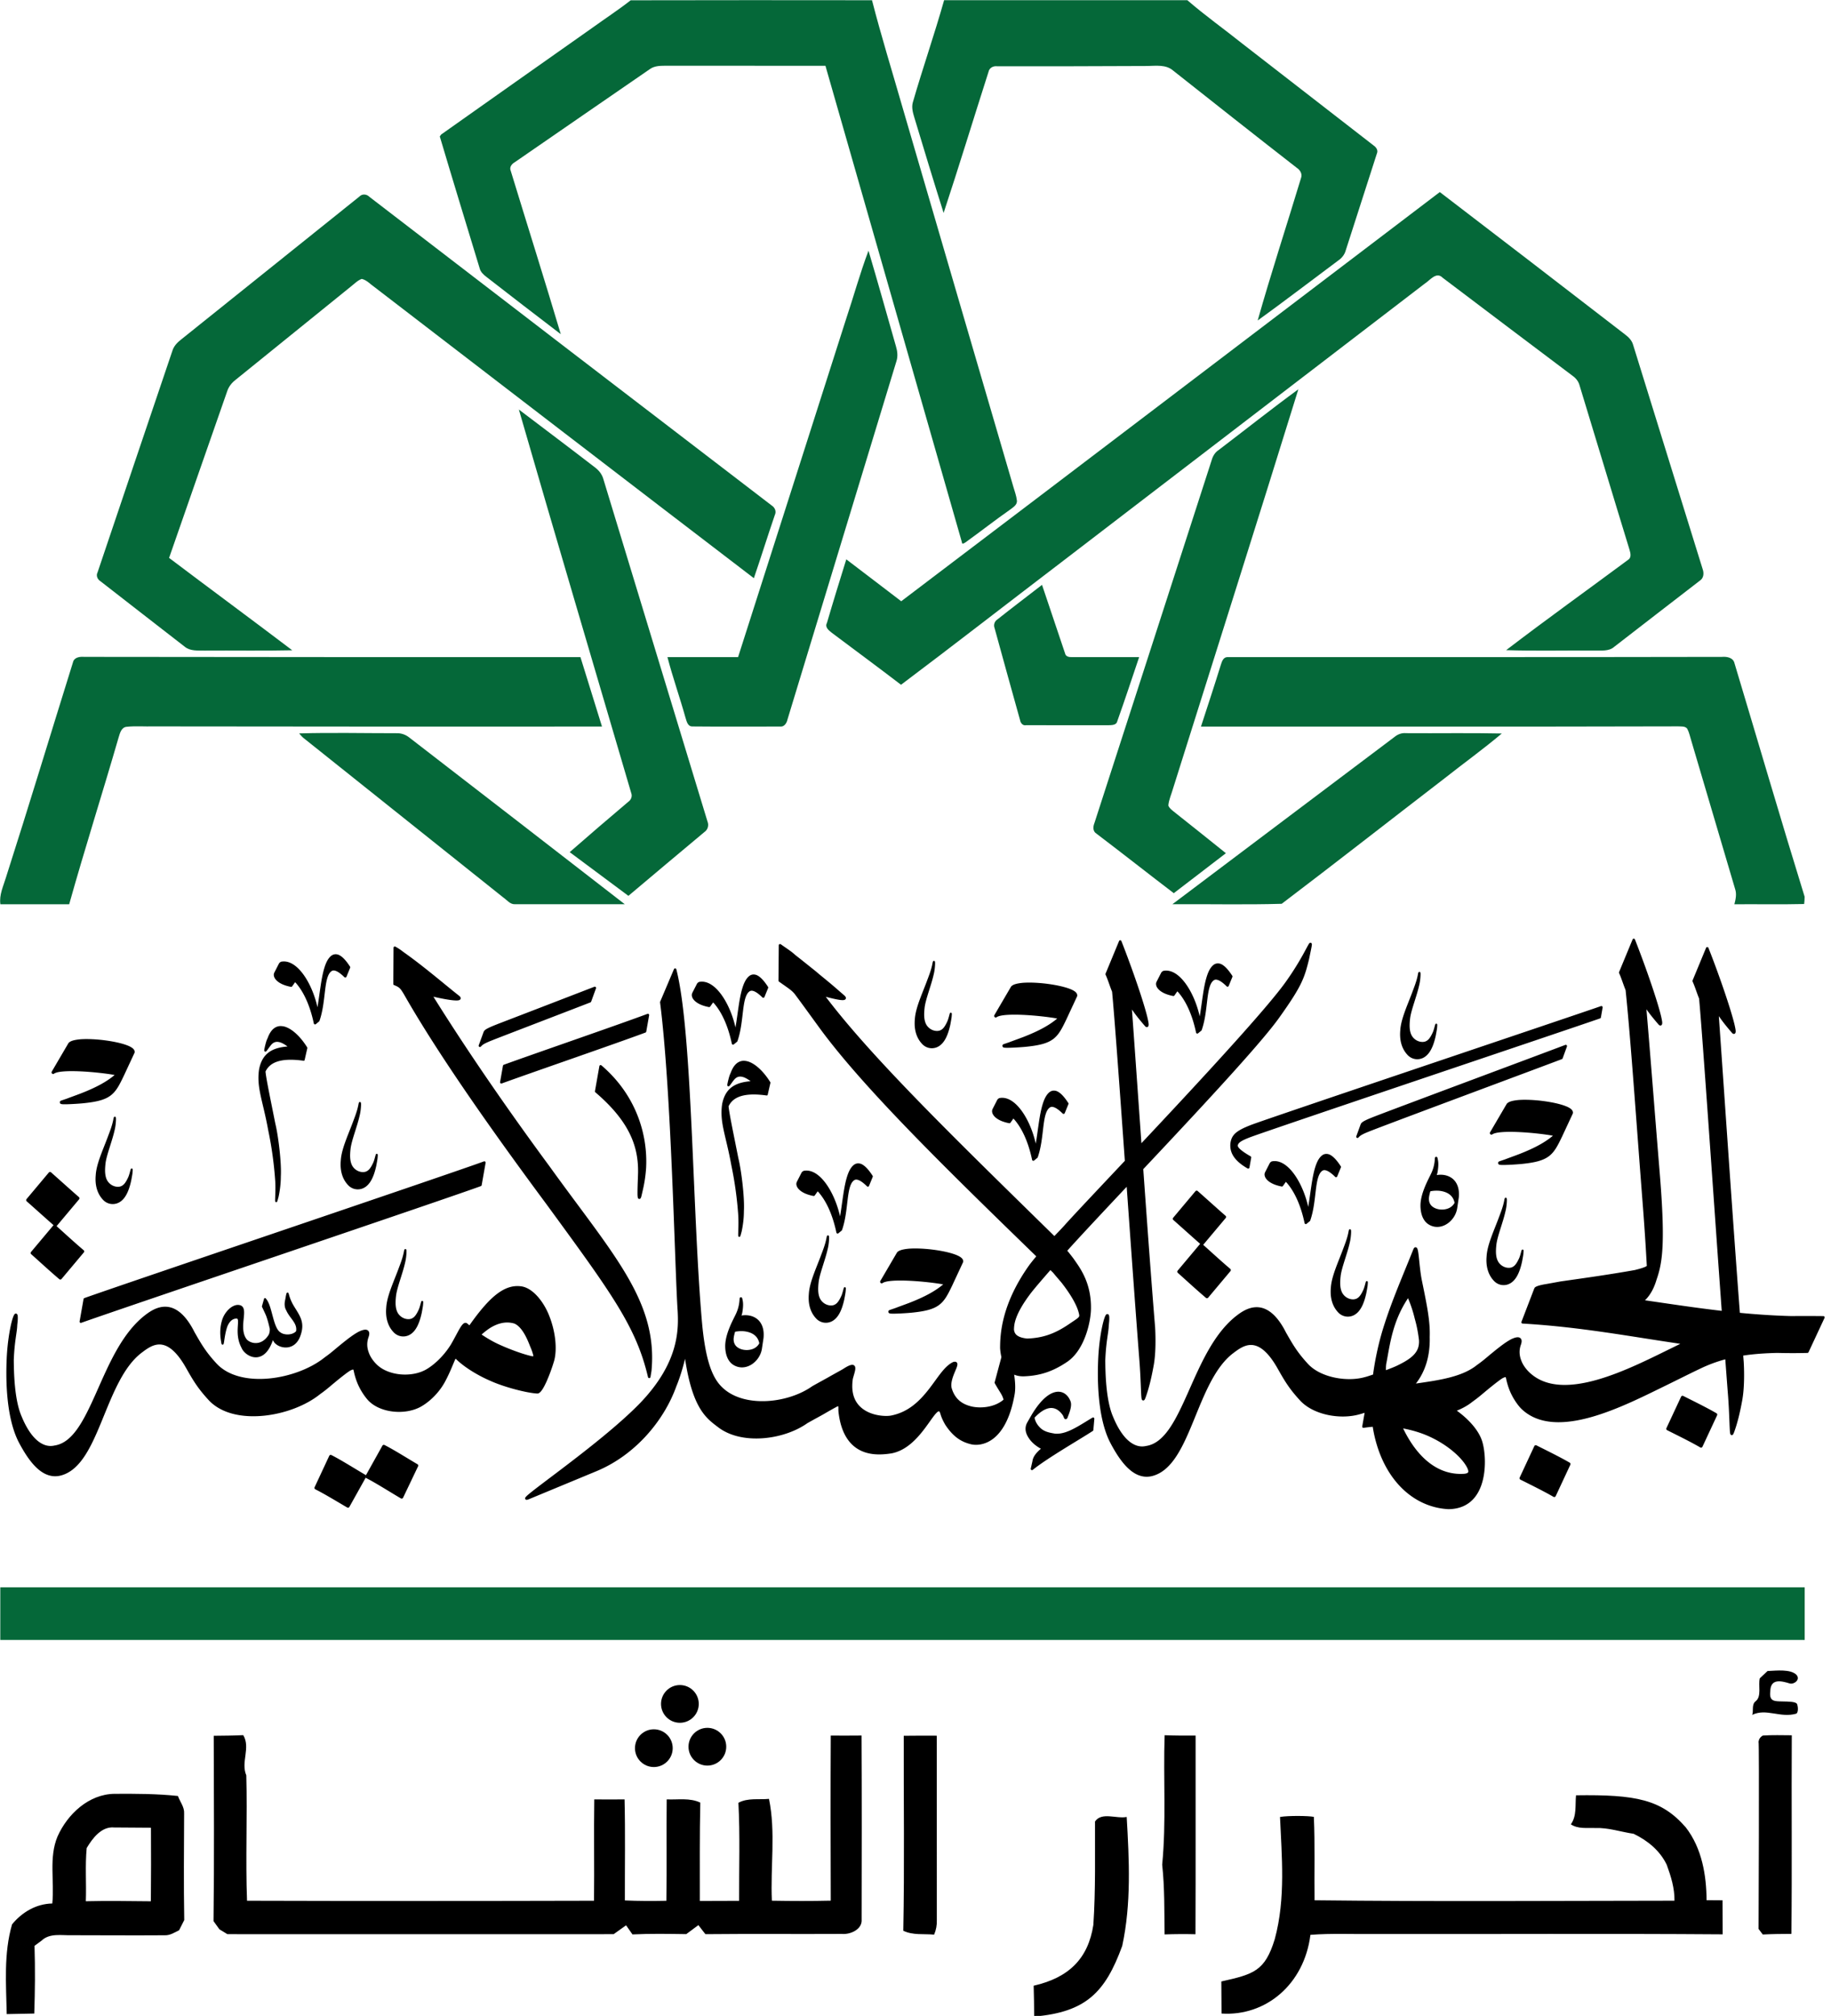 <svg width="1254.644" height="1381.057" viewBox="0 0 331.958 365.405" xmlns="http://www.w3.org/2000/svg"><path d="M433.28 109.06c44.06-.12 88.13-.06 132.19-.03 5.06 19.71 11.11 39.15 16.72 58.71 20.18 69.18 40.38 138.35 60.63 207.5.72 2.56 1.72 5.08 2.01 7.74.28 2.46-2.17 3.75-3.8 5.05-8.22 5.73-16.09 11.95-24.23 17.78-.61.39-2.13 1.57-2.12-.05-24.9-86.95-49.83-173.89-74.72-260.84-29.31-.02-58.62.02-87.93-.02-2.83.01-5.87.12-8.25 1.86-24.73 16.93-49.34 34.06-74.06 51.03-1.64.95-3 2.74-2.12 4.69 9.1 29.81 18.51 59.54 27.4 89.42-13.61-10.33-27.1-20.81-40.61-31.27-1.7-1.29-3.38-2.8-3.87-4.97-7.29-24-14.65-47.99-21.79-72.04.18-.26.54-.78.73-1.04 27.53-19.52 55.16-38.93 82.74-58.39 7.01-5.07 14.28-9.79 21.08-15.13zM604.96 109.01c44.41-.02 88.81-.02 133.22 0 9.66 8.35 20.09 15.77 30.07 23.74 24.02 18.67 48.1 37.3 72.14 55.95 1.34.96 2.39 2.61 1.61 4.29-5.65 17.69-11.38 35.36-17.06 53.04-.63 2.37-2.24 4.29-4.25 5.64-14.66 10.91-29.16 22.05-43.98 32.74 7.39-26.12 15.86-51.94 23.71-77.92.91-2.27-.42-4.48-2.3-5.7-22.66-17.62-45.18-35.42-67.69-53.22-3.98-3.48-9.56-2.6-14.41-2.53-27.37.11-54.74.22-82.1.14-2.12-.23-4.2.9-4.64 3.08-8.25 25.73-16.11 51.59-24.59 77.25-5.5-17.41-10.8-34.89-16.07-52.37-.78-2.6-1.55-5.38-.82-8.09 5.4-18.77 11.86-37.24 17.16-56.04z" style="fill:#056839" transform="matrix(.331 0 0 .331 -29.076 -36.046)"/><path d="M876.47 214.08c33.87 25.94 67.73 51.91 101.49 78 1.98 1.47 3.78 3.32 4.43 5.79 12.73 40.83 25.26 81.73 38.01 122.56.82 2.21.71 4.99-1.44 6.4-15.66 12.04-31.27 24.16-46.9 36.23-3.04 2.73-7.33 1.96-11.05 2.1-16.07-.15-32.15.29-48.2-.23 21.99-16.82 44.52-32.95 66.76-49.44 2-1.22 1.35-3.74.8-5.58-9.2-29.93-18.17-59.94-27.33-89.88-.56-2.19-1.98-4.02-3.81-5.3-23.74-17.91-47.52-35.76-71.21-53.74-3.48-3.56-6.9 1.41-9.81 3.24-66.58 51.06-133.18 102.1-199.78 153.13-29.05 22.14-57.88 44.58-87.07 66.53-12.52-9.59-25.23-18.94-37.85-28.42-1.63-1.28-4.01-3.07-2.74-5.41 3.4-11.66 7.01-23.26 10.61-34.86 10 7.69 20.11 15.23 30.09 22.95 98.42-74.56 196.67-149.37 295-224.07zM284.61 216.61c1.63-1.72 4.07-1.47 5.66.15C363.6 273.13 437 329.43 510.44 385.65c1.83 1.13 2.78 3.27 1.79 5.31-3.94 11.48-7.53 23.08-11.47 34.56-69.37-53.02-138.58-106.25-207.83-159.43-2.26-1.53-4.21-3.87-6.96-4.46-2.32.85-4.04 2.72-5.96 4.2-21.01 17.07-42.12 34.02-63.14 51.08-2.09 1.62-3.79 3.74-4.6 6.28-10.68 30.38-21.17 60.83-31.81 91.22 22.43 16.94 45.06 33.61 67.46 50.59-15.99.36-31.99.04-47.99.17-3.69-.09-7.86.4-10.91-2.13-15.44-11.89-30.76-23.95-46.18-35.87-1.64-1.03-2.5-3.05-1.55-4.86 13.63-40.39 27.24-80.78 40.92-121.14.76-2.66 2.69-4.7 4.83-6.34l97.57-78.22z" style="fill:#056839" transform="matrix(.331 0 0 .331 -29.076 -36.046)"/><path d="M551.13 284.04c4.23-12.59 7.72-25.45 12.42-37.86 5.15 17.42 10.06 34.91 15.04 52.39.8 2.65 1.14 5.51.24 8.19-19.86 65.4-39.82 130.78-59.67 196.19-.42 1.97-1.8 4.13-4.12 3.82-16 .01-32.01.11-48-.05-2.64 0-3.14-3.02-3.78-4.97-3.09-11.06-6.95-21.9-9.84-33.01 12.9-.01 25.79-.01 38.69 0 19.72-61.55 39.34-123.14 59.02-184.7zM755.34 355.34c14.56-11.07 28.88-22.47 43.65-33.25-22.58 72.92-45.72 145.67-68.6 218.5-.87 3.14-2.33 6.15-2.61 9.42.5 1.44 1.81 2.36 2.94 3.31 9.56 7.56 19.08 15.18 28.58 22.81-9.48 7.34-19.05 14.57-28.54 21.89-14.15-10.78-28.11-21.81-42.29-32.56-2.16-1.28-1.99-3.85-1.16-5.89 21.46-66.13 42.73-132.32 64.14-198.47.62-2.3 1.84-4.44 3.89-5.76zM372.04 333.17c13.82 10.48 27.69 20.9 41.43 31.49 2.27 1.66 4.16 3.92 4.88 6.69 19.02 62.45 37.97 124.91 56.99 187.36.9 2.17.2 4.6-1.77 5.91-13.9 11.55-27.69 23.24-41.53 34.86-10.7-8-21.43-15.96-32.15-23.93 10.62-9.31 21.35-18.49 32.13-27.61 1.54-1.11 2.26-2.98 1.55-4.8-20.52-69.99-41.3-139.9-61.53-209.97zM634.14 448.12c8.07-6.42 16.31-12.61 24.45-18.94 4.19 12.53 8.44 25.05 12.64 37.58.36 1.77 2.28 2.04 3.79 1.98 12.25 0 24.51-.01 36.77-.01-3.97 11.74-7.83 23.52-12 35.18-.49 2.17-3.05 2.05-4.77 2.13-15.04.02-30.08.03-45.12-.01-1.92.37-3.08-1.21-3.37-2.89-4.64-16.75-9.36-33.49-13.92-50.26-.69-1.74-.06-3.77 1.53-4.76z" style="fill:#056839" transform="matrix(.331 0 0 .331 -29.076 -36.046)"/><path d="M127.79 471.67c.62-2.85 3.75-3.26 6.19-3.06 90.59.16 181.19.12 271.79.13 3.93 12.68 7.87 25.36 11.8 38.04-81.85.02-163.71.06-245.56-.09-5 .14-10.03-.32-15.01.24-2.79.44-3.48 3.55-4.19 5.81-8.83 30.51-18.49 60.77-27.07 91.34H88.05c-.73-5.21 1.66-9.97 3.1-14.81 12.53-39.1 24.4-78.41 36.64-117.6zM756.58 472.81c.55-1.66 1.25-3.92 3.36-4.06 90.34-.05 180.7.06 271.04-.13 2.72-.23 6.18.35 6.9 3.49 12.81 42.61 25.27 85.34 38.41 127.84 0 1.33-.09 2.66-.26 4-12.73.31-25.48.04-38.21.14.71-2.74 1.35-5.65.38-8.41-7.93-27-15.99-53.96-23.92-80.95-.72-2.27-1.16-4.65-2.27-6.75-1.16-1.55-3.35-1.19-5.01-1.31-87.11.24-174.23.08-261.35.13 3.68-11.32 7.42-22.62 10.93-33.99z" style="fill:#056839" transform="matrix(.331 0 0 .331 -29.076 -36.046)"/><path d="M251.7 510.52c17.78-.51 35.57-.09 53.36-.1 2.58-.1 5.08.82 7.08 2.45 39.31 30.39 78.67 60.72 117.92 91.2-20.05.02-40.11.02-60.16 0-2.67.12-4.37-2.3-6.36-3.67-36.5-29.16-73.01-58.31-109.55-87.44-.86-.73-1.57-1.59-2.29-2.44zM851.54 512.55c1.79-1.5 4.02-2.39 6.39-2.16 17.5.14 35.01-.2 52.5.18-10.13 8.56-20.95 16.32-31.36 24.56-29.75 22.87-59.31 46.03-89.2 68.7-19.92.59-39.92.09-59.87.24 40.48-30.54 81.04-61 121.54-91.52zM88.01 978.14c329.44.01 658.88 0 988.32 0 0 9.6-.01 19.21 0 28.82H88c0-9.61-.01-19.22.01-28.82z" style="fill:#056839" transform="matrix(.331 0 0 .331 -29.076 -36.046)"/><g style="fill:red"><g style="fill:#000" transform="matrix(.767 0 0 .769 -16.874 -11.912)"><path style="fill:#000" d="M437.97 411.084c.32-.31 1.51-1.409 1.83-1.719 2.24-.11 5.399-.469 6.81.867 1.087 1.176-.602 2.36-1.563 2.063-1.994-.616-4.564-1.247-4.6 1.871-.289 2.389.986 2.33 2.885 2.37 1.55.03 3.182.039 3.458.626.289.842.255 1.972-.18 2.25-3.819 1.094-7.119-1.34-10.43.289.355-.974-.198-2.435.807-3.214 1.482-1.148.563-3.777.984-5.403zM72.52 424.63c2.33-.02 4.65-.04 6.98-.15 1.78 2.98-.63 6.36.72 9.48.26 9.85-.2 19.7.17 29.55 27.34.08 54.68.07 82.02 0 .09-7.97-.06-15.93.06-23.89 2.39.03 4.77.03 7.16 0 .19 7.94.05 15.88.07 23.82 3.27.15 6.54.14 9.81.08.13-7.96-.01-15.93.08-23.9 2.64.12 5.45-.42 7.94.76-.17 7.72-.1 15.45-.11 23.18 3.1 0 6.19-.03 9.29-.03-.04-7.7.24-15.41-.17-23.11 2.21-1.2 4.82-.69 7.23-.92 1.62 7.84.32 16.02.68 24 4.64.08 9.28.1 13.92-.01-.05-12.97-.07-25.94 0-38.91 2.43.02 4.85.01 7.28-.01.07 14.44.05 28.89.02 43.34.2 2.36-2.69 3.61-4.69 3.42-10.75.06-21.5-.05-32.24.06-.56-.72-1.11-1.43-1.66-2.13l-2.87 2.12c-4.24-.06-8.48-.14-12.71.07-.38-.53-1.13-1.61-1.51-2.15-.98.69-1.96 1.39-2.94 2.09-30.43.02-60.86.01-91.3 0-.47-.29-1.42-.86-1.89-1.15-.35-.48-1.04-1.45-1.39-1.93.18-14.56.09-29.12.05-43.68zM235.62 424.63c2.6-.03 5.21-.04 7.81-.02 0 14.47-.01 28.93.01 43.4.05 1.21-.16 2.37-.64 3.49-2.43-.23-5.02.19-7.29-.92.3-15.31.07-30.64.11-45.95zM296.71 455.01c.99-10.14.23-20.34.58-30.51 2.43.09 4.87.1 7.32.08-.02 15.61.04 31.22-.03 46.83-2.43-.06-4.87-.05-7.3.04-.08-5.49.03-10.98-.57-16.44zM437.673 426.042c.074-.577.352-1.091 1.017-1.472 2.27-.15 4.55-.07 6.84-.06-.09 15.6.08 31.21-.09 46.81-2.26.01-4.52.03-6.77.15-.25-.33-.74-.99-.99-1.32 0 0 .195-44.092-.007-44.108zM35.6 448.36c2.37-5.3 7.4-9.97 13.46-10.05 5-.03 10.02-.02 15 .51.48 1.36 1.56 2.6 1.46 4.13-.03 8.37-.12 16.75.03 25.12-.31.6-.92 1.8-1.22 2.4-1.07.52-2.13 1.23-3.37 1.18-7.31.05-14.63 0-21.94-.01-2.45.08-5.28-.58-7.24 1.31l-1.62 1.19c.17 5.32.12 10.64-.06 15.96-2.17.04-4.34.08-6.51.13-.14-7.06-.74-14.28 1.26-21.15 2.36-2.88 5.73-4.85 9.51-4.92.55-5.25-.86-10.8 1.24-15.8m6.89 2.73c-.39 4.16-.05 8.36-.2 12.54 5.13-.13 10.25-.03 15.37.01.06-5.78.05-11.56.02-17.34-2.89.01-5.78-.07-8.68-.06-3-.29-5.14 2.55-6.51 4.85zM393.31 445.5c1.44-2.01.99-4.54 1.22-6.84 14.143-.2 20.19.96 25.933 7.544 3.877 4.96 4.89 11.438 4.927 17.176l3.77.026.03 8.024c-27.16-.2-54.96-.03-82.12-.08-5.11.07-10.23-.2-15.32.2-1.486 11.736-10.615 19.234-21.01 18.55-.03-1.92-.04-5.664-.05-7.564 7.66-1.71 10.31-2.432 12.625-9.956 2.633-9.613 1.632-19.782 1.245-28.817 1.873-.331 6.71-.29 8-.023.29 6.55.08 13.1.16 19.66 28.36.33 56.72.13 85.08.1.05-2.94-.83-5.73-1.82-8.45-1.61-3.37-4.53-5.73-7.83-7.32-3.03-.44-5.98-1.48-9.06-1.36-1.96-.08-4.05.28-5.78-.87zM280.83 444.83c1.58-2.32 5.09-.58 7.49-1.07.59 10.13 1.11 20.42-1.06 30.41-3.995 10.915-8.549 15.598-20.81 16.64-.02-2.43-.04-4.85-.12-7.27 8.354-1.906 12.878-6.403 14.11-14.331.558-8.27.354-16.703.39-24.379z"/><circle style="fill:#000" transform="matrix(.373 0 0 .372 8.41 -17.56)" cx="467.287" cy="1168.489" r="11.957"/><circle style="fill:#000" transform="matrix(.373 0 0 .372 2.253 -7.13)" cx="467.287" cy="1168.489" r="11.957"/><circle style="fill:#000" transform="matrix(.373 0 0 .372 14.906 -7.47)" cx="467.287" cy="1168.489" r="11.957"/></g></g><path style="vector-effect:none;fill:#000;fill-opacity:1;fill-rule:nonzero;stroke:none;stroke-width:.457;stroke-linecap:round;stroke-linejoin:round;stroke-miterlimit:10;stroke-dasharray:none;stroke-dashoffset:0;stroke-opacity:1" d="M305.83 202.927a.229.229 0 0 0-.012 0 .229.229 0 0 0-.022.002.229.229 0 0 0-.004 0 .229.229 0 0 0-.02.006.229.229 0 0 0-.006 0 .229.229 0 0 0-.006.003.229.229 0 0 0-.017.006.229.229 0 0 0-.009.004.229.229 0 0 0-.009.006.229.229 0 0 0-.01.006.229.229 0 0 0-.013.008.229.229 0 0 0-.004.002.229.229 0 0 0-.014.011.229.229 0 0 0-.002.001.229.229 0 0 0-.008.008.229.229 0 0 0-.008.008.229.229 0 0 0-.037.052.229.229 0 0 0-.006.012.229.229 0 0 0 0 .004.229.229 0 0 0-.004.005l-2.45 5.914a.229.229 0 0 0-.014.044.229.229 0 0 0-.005.045.229.229 0 0 0 .005.045.229.229 0 0 0 .016.05c.424.923.755 2.052 1.18 3.088.923 8.865 1.918 23.512 3.07 38.348.444 5.673.635 9.126.777 11.646l-.024.015a.229.229 0 0 0-.02.013c-.34.232-1.124.47-2.145.72-4.768.848-8.99 1.428-13.469 2.068a.229.229 0 0 0-.009.002c-1.306.241-1.78.323-2.46.447-.327.052-.786.13-1.204.237-.21.054-.41.115-.58.185-.172.07-.317.14-.427.275a.229.229 0 0 0-.036.063l-.03.079a.229.229 0 0 0-.03.054l-2.294 5.977a.229.229 0 0 0 .2.31c10.504.616 19.47 2.341 28.598 3.67-.51.253-.96.478-1.554.768-3.812 1.86-8.788 4.408-13.554 5.757-4.767 1.349-9.278 1.492-12.258-1.352-.416-.397-1.124-1.191-1.464-2.142a.229.229 0 0 0-.003-.007c-.318-.805-.337-1.486-.274-1.996a3.81 3.81 0 0 1 .132-.626c.047-.156.085-.244.11-.338.072-.22.113-.431.094-.633a.663.663 0 0 0-.31-.52.745.745 0 0 0-.322-.093v-.001a1.453 1.453 0 0 0-.39.034c-.282.06-.62.191-1.037.41a.229.229 0 0 0-.007.004c-.81.461-1.613 1.025-3.464 2.545-1.009.833-1.466 1.26-2.54 2.018a.229.229 0 0 0-.001.001.229.229 0 0 0-.01.008c-2.788 2.257-7.236 2.796-11.08 3.369 1.658-2.13 2.592-4.926 2.502-8.463.096-2.71-.429-5.397-1.398-10.11a.229.229 0 0 0 0-.001c-.302-1.398-.444-3.18-.585-4.43-.07-.625-.13-1.103-.241-1.4a.559.559 0 0 0-.12-.206c-.064-.066-.212-.122-.323-.082a.39.39 0 0 0-.206.18 1.45 1.45 0 0 0-.125.255c-2.265 5.662-4.154 9.885-5.708 15.122a.229.229 0 0 0 0 .002 53.61 53.61 0 0 0-1.568 7.503c-.478.15-.972.333-1.409.444a.229.229 0 0 0-.012.002c-3.266.948-8.083.107-10.365-2.367a.229.229 0 0 0-.003-.002.229.229 0 0 0-.004-.003c-1.931-2.098-2.71-3.45-3.976-5.668l.006.012c-1.697-3.385-3.514-4.547-5.153-4.625-1.64-.078-3.025.903-3.911 1.596-4.163 3.284-6.53 8.967-8.744 13.93-1.106 2.481-2.174 4.784-3.385 6.514-1.211 1.73-2.549 2.872-4.21 3.114a.229.229 0 0 0-.02.004c-.663.156-1.592.135-2.641-.568-1.05-.702-2.221-2.1-3.302-4.719a.229.229 0 0 0-.002-.005c-1.332-3.039-1.397-8.175-1.415-10.223v-.002c.134-3.46.598-5.005.628-6.297l.08-.788a.229.229 0 0 0 0-.008c.025-.402.026-.686 0-.888a.645.645 0 0 0-.078-.269.3.3 0 0 0-.142-.128.296.296 0 0 0-.224.005c-.116.052-.153.121-.199.196a1.897 1.897 0 0 0-.132.273 7.585 7.585 0 0 0-.278.866c-.386 1.439-.822 3.988-.945 6.93-.102 2.47-.315 10.069 2.151 14.945a.229.229 0 0 0 .001.002c1.095 2.097 2.244 3.823 3.52 4.933 1.275 1.11 2.71 1.596 4.265 1.15 1.778-.503 3.147-1.86 4.305-3.655 1.159-1.796 2.117-4.04 3.075-6.376 1.915-4.674 3.84-9.708 7.19-12.218.938-.71 2.073-1.552 3.374-1.466 1.3.087 2.867 1.09 4.676 4.298 1.252 2.219 2.083 3.628 4.042 5.755 2.457 2.668 7.375 3.5 10.823 2.501.002 0 .005 0 .007-.002a.229.229 0 0 0 .007-.002c.285-.073.582-.177.874-.258l-.434 2.46a.229.229 0 0 0 .07.207.229.229 0 0 0 .037.028.229.229 0 0 0 .02.01.229.229 0 0 0 .134.02 21.88 21.88 0 0 1 1.644-.194c.104.686.235 1.351.392 1.994 1.921 7.905 7.177 12.627 13.33 12.94a.229.229 0 0 0 .013 0c1.9-.016 3.317-.66 4.323-1.657 1.006-.999 1.603-2.337 1.931-3.741.656-2.806.259-5.865-.256-7.21v-.001c-.609-1.658-2.182-3.582-4.49-5.244 1.035-.418 1.994-.941 2.826-1.613.002-.002.005-.002.007-.005.001-.001.004-.002.005-.005 1.081-.766 1.56-1.207 2.557-2.032a59.102 59.102 0 0 1 2.01-1.608c.49-.37.82-.588.892-.624a.229.229 0 0 0 .004-.002c.34-.178.52-.193.535-.189.007.002.007-.004.029.038.022.042.05.127.074.244.218 1.06.58 2.107 1.013 2.947v.001c.519 1.046 1.3 2.086 1.772 2.535a.229.229 0 0 0 0 .001c3.151 3.008 7.865 2.827 12.696 1.46 4.83-1.367 9.825-3.928 13.63-5.784 2.418-1.182 3.944-1.965 6.213-3.044a25.957 25.957 0 0 1 4.41-1.627c.17 2.282.341 4.568.493 6.502.123 1.64.178 2.849.231 4.113.063 1.478.085 2.316.146 2.72.015.102.022.172.077.265a.27.27 0 0 0 .194.136.271.271 0 0 0 .225-.077c.078-.074.1-.137.14-.221a4.9 4.9 0 0 0 .124-.313.229.229 0 0 0 .004-.005l.033-.099c.54-1.514.981-3.282 1.39-5.52v-.002c.39-2.048.407-4.858.286-6.992a.229.229 0 0 0 0-.006c-.03-.35-.064-.815-.093-1.178 1.943-.297 3.971-.434 6.157-.484 1.786.046 3.609.051 5.482.002a.229.229 0 0 0 .037-.005.229.229 0 0 0 .004 0 .229.229 0 0 0 .042-.013.229.229 0 0 0 .008-.004.229.229 0 0 0 .026-.014.229.229 0 0 0 .013-.008.229.229 0 0 0 .01-.008.229.229 0 0 0 .008-.006.229.229 0 0 0 .009-.01.229.229 0 0 0 .007-.006.229.229 0 0 0 .004-.005.229.229 0 0 0 .01-.013.229.229 0 0 0 .008-.01.229.229 0 0 0 .006-.008.229.229 0 0 0 .007-.012.229.229 0 0 0 .005-.008.229.229 0 0 0 0-.002l2.9-6.217a.229.229 0 0 0 .02-.11.229.229 0 0 0-.008-.046.229.229 0 0 0-.007-.022.229.229 0 0 0-.02-.04.229.229 0 0 0-.192-.107 274.26 274.26 0 0 0-5.813-.006c-3.2-.083-6.295-.294-9.332-.588-1.285-16.912-2.854-40.222-3.812-53.776.587.828.862 1.23 2.037 2.626a.229.229 0 0 0 .002.002l.302.348c.093.11.159.197.311.236.076.02.194.002.265-.057a.337.337 0 0 0 .11-.187c.061-.235.013-.5-.067-.91-.16-.818-.52-2.102-1.006-3.656-.974-3.109-2.454-7.28-3.84-10.78a.229.229 0 0 0-.003-.006.229.229 0 0 0-.008-.016.229.229 0 0 0-.006-.009.229.229 0 0 0 0-.002.229.229 0 0 0-.022-.032.229.229 0 0 0-.012-.012.229.229 0 0 0-.008-.008.229.229 0 0 0-.003-.002.229.229 0 0 0-.021-.017.229.229 0 0 0-.002-.002.229.229 0 0 0-.01-.006.229.229 0 0 0-.004-.002.229.229 0 0 0-.016-.009.229.229 0 0 0-.01-.005.229.229 0 0 0-.011-.005.229.229 0 0 0-.01-.004.229.229 0 0 0-.011-.004.229.229 0 0 0-.012-.002.229.229 0 0 0-.01 0 .229.229 0 0 0-.034-.005.229.229 0 0 0-.034.003.229.229 0 0 0-.004 0 .229.229 0 0 0-.014.002.229.229 0 0 0-.007.001.229.229 0 0 0-.02.007.229.229 0 0 0-.006.002.229.229 0 0 0-.01.005.229.229 0 0 0-.01.005.229.229 0 0 0-.012.007.229.229 0 0 0-.01.006.229.229 0 0 0-.011.008.229.229 0 0 0-.006.005.229.229 0 0 0-.009.007.229.229 0 0 0-.009.01.229.229 0 0 0-.012.011.229.229 0 0 0 0 .001.229.229 0 0 0-.011.015.229.229 0 0 0-.005.007.229.229 0 0 0-.006.008.229.229 0 0 0-.017.032l-2.45 5.916a.229.229 0 0 0-.018.089.229.229 0 0 0 .021.094c.423.922.754 2.05 1.18 3.087.656 7.171 2.548 35.104 4.105 56.615-4.67-.541-9.25-1.235-13.917-1.915 1.006-.965 1.67-2.28 2.104-3.753.455-1.3.822-2.696 1.004-4.866.25-2.981.161-7.423-.49-15.143-.853-10.407-1.638-20.68-2.35-28.98.462.65.804 1.113 1.834 2.337a.229.229 0 0 0 .002.002l.302.35c.095.113.163.198.312.24.075.02.191.007.265-.052a.334.334 0 0 0 .116-.187c.064-.236.015-.5-.064-.908-.158-.818-.519-2.104-1.007-3.66-.696-2.216-1.653-4.971-2.646-7.64a.229.229 0 0 0-.007-.018c-.397-1.067-.797-2.121-1.192-3.119a.229.229 0 0 0-.005-.01.229.229 0 0 0-.027-.051.229.229 0 0 0-.007-.008.229.229 0 0 0-.008-.009.229.229 0 0 0-.008-.008.229.229 0 0 0-.008-.008.229.229 0 0 0-.018-.015.229.229 0 0 0-.009-.007.229.229 0 0 0-.05-.025.229.229 0 0 0-.021-.007.229.229 0 0 0-.01-.002.229.229 0 0 0-.047-.005zm-93.115.29a.229.229 0 0 0-.01 0 .229.229 0 0 0-.025.005.229.229 0 0 0-.04.013.229.229 0 0 0-.002 0 .229.229 0 0 0-.056.035.229.229 0 0 0-.006.006.229.229 0 0 0-.008.008.229.229 0 0 0-.008.008.229.229 0 0 0-.007.007.229.229 0 0 0-.008.01.229.229 0 0 0-.007.01.229.229 0 0 0-.007.012.229.229 0 0 0-.002.005.229.229 0 0 0-.009.018.229.229 0 0 0-.002.006l-2.45 5.914a.229.229 0 0 0-.018.09.229.229 0 0 0 .023.096c.423.922.752 2.05 1.178 3.084.439 4.56 1.337 16.994 2.313 30.656-4.934 5.241-9.107 9.657-10.85 11.591a.229.229 0 0 0-.001.002c-.562.645-1.26 1.351-1.927 2.043-16.765-16.454-32.835-31.966-41.441-43.367.587.153 1.168.299 1.678.406.647.136 1.167.223 1.522.19a.67.67 0 0 0 .252-.064.366.366 0 0 0 .194-.253.408.408 0 0 0-.075-.29 1.195 1.195 0 0 0-.201-.23.229.229 0 0 0-.006-.006l-.838-.72-.002-.002c-2.34-2.056-3.202-2.661-4.272-3.6a.229.229 0 0 0-.008-.006c-1.51-1.205-2.65-2.13-3.803-3.024-.586-.562-1.323-1.025-2.606-1.928a.229.229 0 0 0-.02-.013.229.229 0 0 0-.02-.009.229.229 0 0 0-.022-.008.229.229 0 0 0-.021-.006.229.229 0 0 0-.001 0 .229.229 0 0 0-.022-.004.229.229 0 0 0-.023-.001.229.229 0 0 0-.023 0 .229.229 0 0 0-.023.004.229.229 0 0 0-.033.01.229.229 0 0 0-.01.001.229.229 0 0 0 0 .001.229.229 0 0 0-.02.01.229.229 0 0 0-.001 0 .229.229 0 0 0-.007.005.229.229 0 0 0-.012.007.229.229 0 0 0-.013.01.229.229 0 0 0-.005.003.229.229 0 0 0-.002.002.229.229 0 0 0-.015.014.229.229 0 0 0-.015.017.229.229 0 0 0-.002.005.229.229 0 0 0-.01.014.229.229 0 0 0-.013.02.229.229 0 0 0-.009.02.229.229 0 0 0 0 .001.229.229 0 0 0-.008.021.229.229 0 0 0-.01.063l-.051 6.4v.001a.229.229 0 0 0 0 .001.229.229 0 0 0 .009.066.229.229 0 0 0 .008.022.229.229 0 0 0 .009.02.229.229 0 0 0 0 .001.229.229 0 0 0 .005.007.229.229 0 0 0 .021.03.229.229 0 0 0 .043.04c.002.001.005.002.007.005a.229.229 0 0 0 .002.002c1.725 1.238 2.421 1.613 3.035 2.504a.229.229 0 0 0 .006.008c.92 1.222 2.4 3.276 4.038 5.524 7.999 11.08 23.639 26.294 39.554 41.752-.433.527-.862 1.041-1.32 1.66a.229.229 0 0 0-.002.005c-4.962 7-5.237 12.408-5.236 14.995a.229.229 0 0 0 .001.017c.044.591.127 1.114.238 1.586l-1.225 4.574a.229.229 0 0 0 .022.17c.497.885.854 1.424 1.11 1.857.228.389.37.701.481 1.116-1.761 1.5-4.323 1.56-5.729 1.249-1.703-.39-3.034-1.27-3.656-3.269-.276-.909.186-2.128.586-3.08.2-.476.382-.87.425-1.199a.681.681 0 0 0-.007-.25.423.423 0 0 0-.151-.238c-.161-.12-.35-.103-.559-.05a.229.229 0 0 0-.039.013c-1.62.74-2.815 2.89-4.457 4.981-1.641 2.091-3.682 4.127-6.847 4.73-.832.155-2.87.086-4.5-.836-1.612-.913-2.873-2.607-2.388-5.846.094-.34.2-.687.286-1.007.106-.386.19-.724.149-1.022a.564.564 0 0 0-.228-.402c-.14-.095-.315-.104-.496-.07-.362.068-.828.307-1.528.767-1.075.608-1.766.976-2.688 1.506-.628.355-1.533.84-2.831 1.57a.229.229 0 0 0-.001 0 .229.229 0 0 0-.02.012c-2.09 1.486-5.005 2.466-7.9 2.673-2.894.207-5.76-.357-7.774-1.905a.229.229 0 0 0-.001 0c-.972-.746-1.84-1.735-2.576-3.542-.735-1.808-1.328-4.435-1.708-8.419-.89-9.762-1.323-22.98-1.902-35.188-.578-12.2-1.296-23.38-2.78-29.165a.229.229 0 0 0-.004-.013.229.229 0 0 0-.005-.016.229.229 0 0 0-.002-.005.229.229 0 0 0-.007-.017.229.229 0 0 0-.002-.005.229.229 0 0 0-.008-.015.229.229 0 0 0-.002-.005.229.229 0 0 0-.019-.026.229.229 0 0 0-.009-.01.229.229 0 0 0-.012-.013.229.229 0 0 0-.005-.004.229.229 0 0 0-.017-.013.229.229 0 0 0-.015-.009.229.229 0 0 0-.005-.004.229.229 0 0 0-.008-.005.229.229 0 0 0-.012-.006.229.229 0 0 0-.015-.007.229.229 0 0 0-.006 0 .229.229 0 0 0-.005-.002.229.229 0 0 0-.018-.005.229.229 0 0 0-.002 0 .229.229 0 0 0-.02-.004.229.229 0 0 0-.023-.001.229.229 0 0 0-.017 0 .229.229 0 0 0-.006 0 .229.229 0 0 0-.04.008.229.229 0 0 0-.013.005.229.229 0 0 0-.032.012.229.229 0 0 0-.006.004.229.229 0 0 0-.031.021.229.229 0 0 0-.004.002.229.229 0 0 0-.013.012.229.229 0 0 0-.014.014.229.229 0 0 0-.002.004.229.229 0 0 0-.002.004.229.229 0 0 0-.01.014.229.229 0 0 0-.008.012.229.229 0 0 0-.005.007.229.229 0 0 0-.002.005.229.229 0 0 0-.01.018l-2.5 5.893a.229.229 0 0 0-.017.118c2.075 16.292 2.654 48.006 3.186 55.913.201 3.67.109 9.48-6.743 16.657-3.715 3.854-9.609 8.457-14.177 11.927-2.284 1.735-4.236 3.187-5.427 4.129-.596.47-.99.797-1.18 1.021-.047.056-.088.096-.115.194a.27.27 0 0 0 .032.215.27.27 0 0 0 .183.115c.101.016.156-.005.23-.026a2.6 2.6 0 0 0 .24-.087.229.229 0 0 0 .022-.008l.002-.001.062-.026.005-.002.009-.004 12.156-5.04h.002a.229.229 0 0 0 0-.002c6.985-2.897 12.23-9.14 14.455-15.358l.002-.005c.61-1.47 1.14-3.183 1.587-4.997.678 4.521 1.65 7.236 2.715 9.003 1.095 1.817 2.29 2.637 3.28 3.397a.229.229 0 0 0 .02.014c2.135 1.63 5.1 2.197 8.067 1.984 2.97-.213 5.946-1.207 8.121-2.75 1.287-.723 2.19-1.206 2.823-1.563a.229.229 0 0 0 .002 0c.912-.527 1.733-1.01 2.653-1.487.044-.004.08-.002.078-.005-.002-.002.025.048.033.158.012.172-.01.447.017.754a.229.229 0 0 0 0 .045c.467 4.32 2.295 6.35 4.3 7.203 2.004.853 4.15.555 5.27.393a.229.229 0 0 0 .009 0c2.717-.5 4.673-2.667 6.1-4.563.714-.948 1.299-1.835 1.766-2.412.234-.289.44-.499.591-.595a.397.397 0 0 1 .167-.069c.026-.002.044.008.066.02.13.142.157.272.269.623.114.363.312.905.808 1.772a.229.229 0 0 0 .007.01c1.448 2.223 2.948 3.16 4.748 3.57a.229.229 0 0 0 0 .001c.81.18 2.373.175 3.937-1.01 1.563-1.186 3.1-3.536 3.893-7.995.19-1.012.127-2.316-.076-3.63.571.24 1.189.323 1.8.303 2.772-.101 5.182-.816 7.89-2.676a.229.229 0 0 0 .001 0c1.583-1.106 2.626-2.932 3.285-4.753.66-1.821.935-3.639.95-4.777.084-4.443-1.746-7.12-2.916-8.771l-.002-.001c-.195-.313-.636-.877-1.16-1.528l-.215-.264c2.297-2.563 6.323-6.854 10.77-11.583.814 11.398 1.65 23.117 2.304 31.495.125 1.634.177 2.828.235 4.097.063 1.478.087 2.323.15 2.733.016.103.024.174.077.266a.27.27 0 0 0 .185.137.277.277 0 0 0 .232-.069c.083-.074.105-.137.144-.221.04-.085.08-.188.126-.314a.229.229 0 0 0 .002-.005l.033-.098c.54-1.513.975-3.28 1.383-5.517v-.001c.399-2.05.402-4.86.284-6.994a.229.229 0 0 0 0-.006c-.636-7.702-1.404-18.21-2.15-28.7 1.485-1.581 2.817-2.995 4.358-4.64 8.637-9.22 17.348-18.679 20.288-22.814 4.068-5.698 4.56-7.127 5.404-10.586a.229.229 0 0 0 .002-.008l.287-1.385c.087-.422.15-.736.187-.96.02-.112.032-.2.037-.275.002-.037.004-.07.001-.106-.002-.037.001-.077-.044-.148a.256.256 0 0 0-.129-.1v-.001a.257.257 0 0 0-.16 0c-.078.028-.1.06-.124.087a1.072 1.072 0 0 0-.127.18c-.09.146-.206.362-.36.647-.612 1.143-1.804 3.39-3.796 6.176-2.886 4.058-11.532 13.562-20.125 22.785a2137.828 2137.828 0 0 1-6.033 6.445c-.645-9.112-1.246-17.702-1.718-24.227.568.802.854 1.214 2.012 2.59a.229.229 0 0 0 0 .001l.303.35.001.001c.093.11.157.196.31.235.076.02.195.001.266-.058a.336.336 0 0 0 .11-.187c.06-.235.011-.499-.069-.908-.159-.819-.518-2.104-1.005-3.658-.693-2.213-1.647-4.963-2.638-7.627a.229.229 0 0 0-.008-.023c0-.001 0-.004-.002-.005a160.976 160.976 0 0 0-1.19-3.115.229.229 0 0 0-.013-.031.229.229 0 0 0-.006-.01.229.229 0 0 0-.006-.01.229.229 0 0 0-.007-.009.229.229 0 0 0-.12-.084.229.229 0 0 0-.01-.004.229.229 0 0 0-.01-.002.229.229 0 0 0-.013-.001.229.229 0 0 0-.045-.002zM81.2 204.35a.229.229 0 0 0-.006.001.229.229 0 0 0-.098.03.229.229 0 0 0-.005.003.229.229 0 0 0-.05.039.229.229 0 0 0-.002.005.229.229 0 0 0-.038.056.229.229 0 0 0-.002.003.229.229 0 0 0-.007.016.229.229 0 0 0 0 .002.229.229 0 0 0-.005.016.229.229 0 0 0-.008.057l-.042 6.558a.229.229 0 0 0 .124.205.229.229 0 0 0 .02.009.229.229 0 0 0 .004.001h.001c1.006.4 1.14.614 1.763 1.636 5.473 9.633 14.306 22.51 25.785 37.984 11.859 16.216 16.338 22.282 18.48 31.437a.229.229 0 0 0 .448-.014l.183-1.103a.229.229 0 0 0 .002-.015c.599-6.322-1.163-11.625-4.49-17.304-3.327-5.679-8.217-11.748-13.918-19.664a.229.229 0 0 0 0-.002c-8.81-11.946-15.8-22.322-21.133-30.855.395.091.781.177 1.147.253 1.244.256 2.28.415 2.936.429.164.004.305-.002.427-.022.121-.018.228-.04.33-.132a.347.347 0 0 0 .11-.198.364.364 0 0 0-.036-.21.82.82 0 0 0-.256-.287l-.222-.18a.229.229 0 0 0-.003-.002c-1.934-1.507-6.308-5.266-9.88-7.761a9.762 9.762 0 0 0-1.428-.954.229.229 0 0 0-.015-.009.229.229 0 0 0-.005-.002.229.229 0 0 0-.003-.001.229.229 0 0 0-.084-.022.229.229 0 0 0-.023 0zm-10.81 1.41a1.29 1.29 0 0 0-.736.3c-.562.463-.932 1.238-1.22 2.184-.29.946-.492 2.071-.67 3.252-.195 1.281-.364 2.626-.573 3.868-.41-1.819-1.102-3.605-1.97-5.055-.626-1.042-1.34-1.912-2.114-2.492-.581-.436-1.204-.71-1.839-.751a2.543 2.543 0 0 0-.638.038.229.229 0 0 0-.048.015.77.77 0 0 0-.365.307.229.229 0 0 0-.01.015l-.007.01a.229.229 0 0 0 0 .003.229.229 0 0 0-.001 0l-.841 1.644a.229.229 0 0 0-.013.03c-.188.412-.022.946.456 1.405.49.47 1.318.894 2.571 1.133a.229.229 0 0 0 .229-.092l.534-.752c.08.087.161.167.241.261 1.252 1.469 2.436 3.829 3.148 7.213a.229.229 0 0 0 .13.16.229.229 0 0 0 .007.002.229.229 0 0 0 .006.002.229.229 0 0 0 .013.005.229.229 0 0 0 .077.011.229.229 0 0 0 .022-.002.229.229 0 0 0 .014-.002.229.229 0 0 0 .022-.006.229.229 0 0 0 .009-.004.229.229 0 0 0 .012-.005.229.229 0 0 0 .008-.004.229.229 0 0 0 .005-.002.229.229 0 0 0 .016-.008.229.229 0 0 0 .011-.007.229.229 0 0 0 .008-.006.229.229 0 0 0 .01-.007l.585-.483a.229.229 0 0 0 .032-.032.229.229 0 0 0 .044-.086c.631-1.81.802-3.804 1.008-5.477.103-.84.216-1.599.392-2.204.176-.606.414-1.048.738-1.291.222-.169.461-.21.849-.064.387.146.898.504 1.53 1.128a.229.229 0 0 0 .372-.076l.668-1.63a.229.229 0 0 0-.02-.213c-.693-1.06-1.293-1.712-1.863-2.032a1.493 1.493 0 0 0-.84-.206zm108.543 1.193a.204.204 0 0 0-.112.055c-.05.052-.051.08-.063.115a2.181 2.181 0 0 0-.071.312l-.05.243c-.245 1.145-.68 2.178-1.015 3.096-.914 2.415-2.017 4.79-2.132 6.786-.172 1.888.321 3.447 1.39 4.527.808.808 2.002.901 2.894.384 1.094-.625 1.746-2.056 2.157-3.99a.172.172 0 0 0 0-.006c.114-.632.227-1.185.241-1.51v.006l.007-.082c.01-.127.014-.216.015-.281a.67.67 0 0 0-.003-.086c0-.014-.002-.028-.01-.051-.007-.023-.014-.073-.099-.11a.196.196 0 0 0-.134-.005.164.164 0 0 0-.064.042c-.024.025-.03.04-.037.052-.013.026-.02.045-.028.07-.016.048-.034.109-.054.183-.081.296-.208.799-.35 1.143-.51 1.148-.876 1.48-1.237 1.664a.172.172 0 0 0-.002.001c-.571.302-1.646.166-2.347-.638-.762-.866-.693-2.27-.565-3.44.179-1.526 1.184-3.973 1.628-5.952v-.002c.167-.624.249-1.4.266-1.894.005-.124.005-.23 0-.315a1 1 0 0 0-.01-.112c-.006-.034-.006-.061-.036-.114a.176.176 0 0 0-.124-.089.146.146 0 0 0-.055-.002zm51.407.465a1.29 1.29 0 0 0-.735.298c-.562.464-.932 1.24-1.22 2.185-.29.947-.492 2.071-.67 3.252-.195 1.282-.364 2.627-.574 3.869-.41-1.82-1.101-3.605-1.97-5.055-.626-1.042-1.34-1.911-2.113-2.492-.581-.436-1.204-.71-1.839-.752a2.538 2.538 0 0 0-.638.038.229.229 0 0 0-.05.016.786.786 0 0 0-.357.297.229.229 0 0 0-.024.037l-.842 1.647a.229.229 0 0 0-.013.034c-.186.41-.02.942.456 1.4.49.47 1.319.893 2.572 1.132a.229.229 0 0 0 .229-.093l.533-.751c.081.087.162.167.242.262 1.25 1.466 2.432 3.82 3.144 7.195a.229.229 0 0 0 .297.188.229.229 0 0 0 .016-.006.229.229 0 0 0 .01-.005.229.229 0 0 0 .03-.016.229.229 0 0 0 .001 0 .229.229 0 0 0 .018-.014l.586-.482a.229.229 0 0 0 .07-.1c.637-1.817.807-3.818 1.014-5.497.103-.84.216-1.598.392-2.204.176-.606.415-1.047.738-1.29a.229.229 0 0 0 0-.001c.222-.168.461-.208.849-.062.387.146.899.503 1.53 1.127a.229.229 0 0 0 .372-.076l.668-1.63a.229.229 0 0 0-.02-.212c-.693-1.06-1.293-1.713-1.863-2.033a1.495 1.495 0 0 0-.84-.206zm36.603 1.527a.203.203 0 0 0-.111.055c-.05.051-.052.078-.064.114a2.197 2.197 0 0 0-.071.312l-.051.246c-.245 1.145-.68 2.176-1.014 3.094-.914 2.417-2.017 4.79-2.132 6.787-.172 1.887.32 3.445 1.389 4.527a.172.172 0 0 0 0 .001c.808.808 2.001.9 2.893.383 1.094-.623 1.747-2.055 2.159-3.99a.172.172 0 0 0 0-.004c.116-.633.227-1.188.241-1.513l.006-.075c.01-.126.015-.216.015-.281 0-.033 0-.059-.002-.086a.196.196 0 0 0-.009-.05c-.007-.023-.013-.073-.097-.112a.197.197 0 0 0-.134-.005.166.166 0 0 0-.065.043c-.024.025-.03.04-.037.052a.449.449 0 0 0-.029.07 3.364 3.364 0 0 0-.053.182c-.081.297-.208.8-.35 1.144v.001c-.51 1.146-.876 1.477-1.238 1.664a.172.172 0 0 0-.002 0c-.571.302-1.647.165-2.347-.64-.762-.865-.693-2.268-.565-3.437.178-1.526 1.184-3.976 1.628-5.953v-.002c.168-.624.25-1.4.267-1.895.005-.124.005-.23 0-.315a.998.998 0 0 0-.01-.113c-.006-.034-.006-.06-.036-.113a.177.177 0 0 0-.179-.092zm-120.768.481c-.27.02-.521.123-.736.3-.562.464-.932 1.239-1.22 2.185-.29.946-.492 2.071-.67 3.251-.195 1.282-.364 2.627-.574 3.87-.41-1.82-1.101-3.606-1.97-5.056-.625-1.043-1.339-1.913-2.113-2.494-.58-.435-1.203-.709-1.838-.75a2.534 2.534 0 0 0-.638.037.229.229 0 0 0-.05.015.772.772 0 0 0-.359.302.229.229 0 0 0-.021.033.229.229 0 0 0-.001 0l-.843 1.646a.229.229 0 0 0-.017.044c-.18.41-.013.937.46 1.391.49.47 1.32.894 2.572 1.132a.229.229 0 0 0 .23-.092l.533-.751c.08.087.161.167.242.261 1.252 1.468 2.436 3.827 3.147 7.212a.229.229 0 0 0 .002.008.229.229 0 0 0 .002.007.229.229 0 0 0 .005.013.229.229 0 0 0 .004.009.229.229 0 0 0 .015.03.229.229 0 0 0 .008.013.229.229 0 0 0 .002.005.229.229 0 0 0 .01.012.229.229 0 0 0 .001.003.229.229 0 0 0 .01.01.229.229 0 0 0 .014.014.229.229 0 0 0 .002.002.229.229 0 0 0 .014.01.229.229 0 0 0 .008.006.229.229 0 0 0 .006.003.229.229 0 0 0 .017.01.229.229 0 0 0 .005.001.229.229 0 0 0 .029.011.229.229 0 0 0 .02.006.229.229 0 0 0 .004.001.229.229 0 0 0 .013.002.229.229 0 0 0 .02.001.229.229 0 0 0 .02 0 .229.229 0 0 0 .019 0 .229.229 0 0 0 .039-.008.229.229 0 0 0 .009-.002.229.229 0 0 0 .012-.005.229.229 0 0 0 .008-.003.229.229 0 0 0 .012-.006.229.229 0 0 0 .008-.005.229.229 0 0 0 .002-.001.229.229 0 0 0 .017-.01.229.229 0 0 0 .009-.008l.585-.48a.229.229 0 0 0 .076-.122c.632-1.81.802-3.803 1.008-5.476.103-.84.216-1.598.392-2.204.176-.605.415-1.046.738-1.289.223-.169.463-.21.85-.064.388.145.899.503 1.53 1.127a.229.229 0 0 0 .372-.076l.667-1.63a.229.229 0 0 0-.02-.212c-.692-1.061-1.292-1.712-1.861-2.032a1.495 1.495 0 0 0-.84-.206zm50.332 1.47c-.322-.006-.634-.001-.93.011a8.737 8.737 0 0 0-1.564.185c-.441.102-.799.237-1.042.487a.286.286 0 0 0-.042.055l-3.017 5.155a.286.286 0 0 0 .42.372c.133-.1.445-.218.87-.295.426-.077.963-.124 1.569-.144 1.21-.041 2.69.023 4.13.14 1.438.117 2.838.288 3.89.456.188.03.35.06.514.089-1.485 1.261-3.445 2.297-6.13 3.344-1.074.407-1.824.667-2.521.938l-.008.002-.005.002-.04.014-.851.291h-.001l-.002.001a.286.286 0 0 0-.006.003c-.06.017-.112.034-.161.057a.437.437 0 0 0-.09.051c-.034.026-.09.066-.118.17a.352.352 0 0 0 .08.296c.054.052.093.065.125.077.064.023.11.03.165.037.223.027.565.027.995.015a49.447 49.447 0 0 0 2.786-.166.286.286 0 0 0 .002-.001c2.507-.248 3.964-.614 5.008-1.38 1.043-.767 1.614-1.89 2.41-3.548a.286.286 0 0 0 0-.002l1.965-4.217.004-.008a.286.286 0 0 0 .002-.01.286.286 0 0 0 .017-.058l.001-.01a.286.286 0 0 0 .002-.04.715.715 0 0 0-.119-.44 1.352 1.352 0 0 0-.367-.358c-.3-.21-.708-.39-1.2-.556-.986-.334-2.31-.606-3.686-.786a26.673 26.673 0 0 0-3.058-.23zm-79.035.74a.229.229 0 0 0-.087.016c-5.18 2.002-12.496 4.82-16.98 6.542a.229.229 0 0 0-.002 0c-1.015.395-1.725.678-2.212.92-.486.241-.78.438-.888.745l-.877 2.405a.229.229 0 0 0 .388.228c.2-.231.4-.39.818-.602.418-.213 1.049-.47 2.062-.864 4.453-1.724 11.8-4.539 16.98-6.542a.229.229 0 0 0 .132-.135l.877-2.405a.229.229 0 0 0-.21-.307zm182.477 3.509a.229.229 0 0 0-.062.012c-2.494.872-17.26 5.85-31.926 10.804-14.667 4.954-29.22 9.88-31.385 10.683a.229.229 0 0 0-.002 0c-1.426.549-2.348 1-2.951 1.543-.604.542-.862 1.187-.933 1.999a.229.229 0 0 0 0 .007 3.542 3.542 0 0 0 .533 2.115c.46.747 1.263 1.51 2.594 2.274a.229.229 0 0 0 .338-.158l.319-1.8a.229.229 0 0 0-.111-.239c-1.298-.744-1.896-1.244-2.145-1.553-.124-.155-.161-.256-.173-.324-.011-.061-.001-.106.01-.171.077-.23.205-.408.548-.635.351-.23.921-.492 1.815-.828h.001c2.11-.783 16.705-5.725 31.371-10.68 14.667-4.953 29.418-9.926 31.931-10.805a.229.229 0 0 0 .15-.177l.316-1.8a.229.229 0 0 0-.237-.268zm-172.868 1.404a.229.229 0 0 0-.067.014c-5.36 2-20.649 7.258-26.048 9.225a.229.229 0 0 0-.147.175l-.523 2.96a.229.229 0 0 0 .303.253c5.386-1.961 20.67-7.218 26.053-9.225a.229.229 0 0 0 .145-.175l.522-2.958a.229.229 0 0 0-.215-.269.229.229 0 0 0-.023 0zm-66.455 2.225a2.003 2.003 0 0 0-.972.199c-.615.302-1.13.949-1.505 2-.24.46-.348.95-.497 1.542a.172.172 0 0 0-.001.007l-.04.197c-.03.134-.051.24-.062.324-.012.085-.024.139.005.227a.216.216 0 0 0 .145.136c.08.017.13-.012.162-.032.063-.04.096-.083.142-.139.183-.223.464-.66.827-1.096.417-.455.85-.562 1.34-.475.49.087 1.032.393 1.57.8.005.006.01.009.015.013-1.105.085-2.007.3-2.734.66-1.374.678-2.11 1.87-2.425 3.518a.172.172 0 0 0 0 .007c-.237 1.654-.064 3.054.289 4.714.353 1.66.885 3.585 1.382 6.321a.172.172 0 0 0 0 .005 67.054 67.054 0 0 1 1.27 9.277v.001c.049 1.286 0 2.393-.017 3.015-.005.156-.007.28-.006.375 0 .047.002.086.007.123a.383.383 0 0 0 .011.056c.006.022.008.05.055.094a.188.188 0 0 0 .109.048.19.19 0 0 0 .109-.026c.048-.03.058-.053.07-.072a.533.533 0 0 0 .047-.111 5.36 5.36 0 0 0 .109-.38l.103-.374a.172.172 0 0 0 .002-.009c.265-1.244.408-2.48.41-3.703v-.002c.147-2.552-.495-7.546-.998-9.56l-.002-.009c-1.042-5.24-1.613-7.91-1.781-9.42.498-1.057 1.391-1.651 2.581-1.938 1.206-.29 2.706-.253 4.322-.028a.172.172 0 0 0 .052-.001.172.172 0 0 0 .016-.002.172.172 0 0 0 .001 0 .172.172 0 0 0 .015-.006.172.172 0 0 0 .059-.037.172.172 0 0 0 .01-.012.172.172 0 0 0 .007-.008.172.172 0 0 0 .005-.006.172.172 0 0 0 .008-.013.172.172 0 0 0 0-.001.172.172 0 0 0 .007-.015.172.172 0 0 0 .001 0 .172.172 0 0 0 .006-.015.172.172 0 0 0 0-.002.172.172 0 0 0 .004-.012l.493-2.155a.172.172 0 0 0 .005-.033.172.172 0 0 0 0-.018.172.172 0 0 0-.003-.017.172.172 0 0 0-.004-.016.172.172 0 0 0-.02-.044l-.001-.002a.172.172 0 0 0-.001-.002c-.97-1.572-2.328-3.045-3.684-3.62a2.904 2.904 0 0 0-1.018-.244zm-35.011 2.357c-.322-.004-.633 0-.93.013a8.723 8.723 0 0 0-1.564.185c-.441.103-.798.238-1.041.487a.286.286 0 0 0-.042.056l-3.019 5.153a.286.286 0 0 0 .42.373c.133-.102.445-.22.87-.296.426-.077.964-.123 1.569-.144 1.21-.04 2.69.024 4.13.141 1.439.117 2.838.287 3.89.455.188.03.35.06.514.09-1.486 1.26-3.445 2.296-6.13 3.342-1.072.41-1.822.668-2.52.94l-.006.001-.005.002-.895.306a.286.286 0 0 0-.01.005 1.168 1.168 0 0 0-.157.055.437.437 0 0 0-.089.052c-.034.026-.088.065-.117.168a.355.355 0 0 0 .078.297c.054.053.093.066.125.078a.65.65 0 0 0 .166.037c.222.029.564.027.994.016.861-.023 2.026-.098 2.786-.168a.286.286 0 0 0 .001 0c2.508-.249 3.964-.615 5.008-1.38 1.043-.766 1.615-1.888 2.41-3.544a.286.286 0 0 0 0-.002.286.286 0 0 0 .002-.002l1.964-4.219a.286.286 0 0 0 .004-.007.286.286 0 0 0 .001-.001.286.286 0 0 0 .02-.067v-.01a.286.286 0 0 0 .002-.04.714.714 0 0 0-.118-.44 1.35 1.35 0 0 0-.367-.357c-.3-.21-.708-.39-1.2-.557-.985-.334-2.309-.607-3.685-.786a26.635 26.635 0 0 0-3.059-.229zm267.892 1.044a.229.229 0 0 0-.086.015c-5.177 1.962-27.477 10.259-34.01 12.752-1.004.385-1.714.668-2.204.913-.49.244-.787.443-.898.751l-.782 2.15a.229.229 0 0 0 .388.227c.199-.232.405-.397.826-.612.42-.215 1.05-.47 2.051-.854 6.493-2.492 28.826-10.787 34.008-12.75a.229.229 0 0 0 .134-.136l.783-2.149a.229.229 0 0 0-.21-.307zm-148.928 2.895a2.002 2.002 0 0 0-.972.2c-.614.302-1.13.948-1.504 1.997-.24.463-.347.954-.497 1.545a.172.172 0 0 0-.002.007l-.04.192v.001l-.001.001c-.03.136-.05.241-.06.326-.011.085-.024.138.005.226a.216.216 0 0 0 .144.137c.08.018.13-.012.163-.032.063-.04.096-.083.142-.139.183-.223.463-.659.827-1.096.418-.454.85-.562 1.34-.475.49.087 1.033.393 1.57.8.005.006.011.01.016.014-1.105.085-2.008.3-2.736.66-1.374.678-2.11 1.87-2.425 3.515a.172.172 0 0 0 0 .008c-.236 1.655-.064 3.056.289 4.716.353 1.66.885 3.584 1.382 6.32a.172.172 0 0 0 0 .005 67.036 67.036 0 0 1 1.27 9.278c.049 1.285 0 2.393-.017 3.015a7.484 7.484 0 0 0-.005.375c0 .047 0 .086.007.123a.383.383 0 0 0 .011.056c.006.022.01.05.055.094a.188.188 0 0 0 .11.048.187.187 0 0 0 .109-.026c.047-.03.057-.053.068-.072a.545.545 0 0 0 .05-.112c.029-.085.063-.207.108-.38l.102-.37a.172.172 0 0 0 .002-.011c.266-1.249.41-2.488.411-3.713.146-2.553-.496-7.54-.999-9.552l-.002-.008c-1.041-5.241-1.613-7.911-1.781-9.421.499-1.058 1.392-1.653 2.582-1.94 1.205-.29 2.705-.252 4.321-.026a.172.172 0 0 0 .001 0 .172.172 0 0 0 .052-.001.172.172 0 0 0 .015-.002.172.172 0 0 0 .001 0 .172.172 0 0 0 .015-.006.172.172 0 0 0 .032-.016.172.172 0 0 0 .013-.008.172.172 0 0 0 .014-.013.172.172 0 0 0 .01-.01.172.172 0 0 0 .001-.002.172.172 0 0 0 .004-.003.172.172 0 0 0 .007-.01.172.172 0 0 0 .016-.028.172.172 0 0 0 .001-.001.172.172 0 0 0 .006-.015.172.172 0 0 0 0-.001.172.172 0 0 0 .005-.013l.492-2.155a.172.172 0 0 0 .002-.017.172.172 0 0 0 .001-.017.172.172 0 0 0 0-.017.172.172 0 0 0-.02-.066.172.172 0 0 0-.005-.011c-.97-1.575-2.33-3.05-3.688-3.626a2.908 2.908 0 0 0-1.018-.244zm-26.054.775a.229.229 0 0 0-.227.19l-.8 4.534a.229.229 0 0 0 .077.214c6.265 5.354 7.785 9.88 7.738 14.465-.01.719-.088 2.257-.1 3.37-.007.556-.008.978.053 1.233.015.064.002.133.133.222.065.044.192.05.257.015a.273.273 0 0 0 .114-.103c.087-.129.12-.269.186-.525a.229.229 0 0 0 0-.006l.158-.688v-.004c.277-1.14.547-2.596.657-4.288a.229.229 0 0 0 0-.002c.315-5.925-1.742-13.14-8.1-18.572a.229.229 0 0 0-.147-.055zm82.088 4.632c-.27.02-.52.123-.736.3-.562.464-.93 1.239-1.22 2.185-.288.946-.492 2.07-.67 3.251-.195 1.282-.363 2.627-.573 3.87-.41-1.82-1.102-3.606-1.972-5.056-.625-1.043-1.339-1.912-2.113-2.493-.58-.436-1.202-.709-1.837-.75a2.538 2.538 0 0 0-.639.037.229.229 0 0 0-.047.015.765.765 0 0 0-.364.305.229.229 0 0 0-.018.028.229.229 0 0 0-.001.002l-.842 1.644a.229.229 0 0 0-.018.047c-.178.41-.012.935.46 1.389.49.47 1.32.893 2.573 1.133a.229.229 0 0 0 .23-.093l.532-.75c.08.086.162.166.242.26 1.251 1.469 2.436 3.828 3.148 7.213a.229.229 0 0 0 .002.007.229.229 0 0 0 .004.011.229.229 0 0 0 .004.01.229.229 0 0 0 .002.008.229.229 0 0 0 .007.015.229.229 0 0 0 .005.008.229.229 0 0 0 .007.013.229.229 0 0 0 .003.006.229.229 0 0 0 .006.008.229.229 0 0 0 .01.014.229.229 0 0 0 .002.002.229.229 0 0 0 .01.011.229.229 0 0 0 .009.008.229.229 0 0 0 .013.01.229.229 0 0 0 .016.013.229.229 0 0 0 .005.002.229.229 0 0 0 .012.007.229.229 0 0 0 .032.014.229.229 0 0 0 .014.005.229.229 0 0 0 .004 0 .229.229 0 0 0 .01.003.229.229 0 0 0 .024.004.229.229 0 0 0 .032 0 .229.229 0 0 0 .018 0 .229.229 0 0 0 .04-.008.229.229 0 0 0 .042-.018.229.229 0 0 0 .008-.005.229.229 0 0 0 .004-.002.229.229 0 0 0 .015-.01.229.229 0 0 0 .01-.008l.584-.482a.229.229 0 0 0 .046-.051.229.229 0 0 0 .021-.04.229.229 0 0 0 .004-.01c.637-1.814.807-3.816 1.014-5.495.103-.84.216-1.598.392-2.204.176-.605.415-1.047.738-1.29.223-.17.462-.21.849-.064.387.146.899.502 1.53 1.126a.229.229 0 0 0 .372-.076l.667-1.63a.229.229 0 0 0-.02-.21c-.692-1.062-1.292-1.714-1.861-2.034a1.493 1.493 0 0 0-.84-.205zm85.762 1.658c-.321-.005-.632 0-.928.013a8.746 8.746 0 0 0-1.565.184c-.44.102-.799.238-1.042.488a.286.286 0 0 0-.042.055l-3.018 5.153a.286.286 0 0 0 .419.372c.134-.101.446-.218.872-.294.425-.077.963-.124 1.568-.145 1.21-.04 2.69.024 4.13.14 1.439.118 2.838.288 3.89.456.188.03.35.06.515.09-1.486 1.26-3.446 2.295-6.132 3.342-1.072.41-1.82.667-2.518.939a.286.286 0 0 0-.003 0l-.006.002-.884.305-.014.005h-.002a1.2 1.2 0 0 0-.166.058.437.437 0 0 0-.09.052c-.034.026-.088.065-.117.169a.354.354 0 0 0 .079.297c.054.053.092.066.124.078.064.024.11.03.166.037.222.028.564.026.994.015.861-.023 2.025-.098 2.785-.167a.286.286 0 0 0 .002 0c2.509-.248 3.965-.615 5.009-1.381 1.043-.767 1.614-1.889 2.41-3.547a.286.286 0 0 0 .003-.002l1.965-4.216a.286.286 0 0 0 .023-.076v-.01a.286.286 0 0 0 .002-.035.717.717 0 0 0-.119-.446 1.35 1.35 0 0 0-.366-.357c-.3-.211-.709-.39-1.201-.558-.985-.334-2.308-.606-3.685-.785a26.662 26.662 0 0 0-3.058-.23zm-211.517.399a.203.203 0 0 0-.111.055c-.05.051-.052.08-.064.115a2.182 2.182 0 0 0-.07.311l-.052.246c-.245 1.145-.68 2.176-1.014 3.094-.914 2.417-2.017 4.79-2.132 6.788-.172 1.886.32 3.445 1.389 4.527.807.808 2.001.9 2.893.384 1.094-.624 1.747-2.055 2.159-3.989a.172.172 0 0 0 0-.005c.116-.633.227-1.187.241-1.513l.006-.075c.01-.126.015-.216.015-.282 0-.032 0-.058-.002-.085a.156.156 0 0 0-.01-.05c-.007-.023-.012-.073-.096-.111a.194.194 0 0 0-.134-.005.168.168 0 0 0-.066.042c-.024.025-.03.04-.037.052a.455.455 0 0 0-.029.07 3.31 3.31 0 0 0-.053.183c-.081.296-.207.797-.348 1.141-.512 1.15-.878 1.481-1.24 1.668a.172.172 0 0 0-.001 0c-.571.3-1.648.166-2.348-.64-.761-.866-.693-2.268-.565-3.439.179-1.523 1.184-3.973 1.628-5.95v-.002c.168-.625.25-1.4.267-1.896.005-.124.005-.23 0-.314a1.014 1.014 0 0 0-.01-.114c-.006-.034-.006-.06-.036-.113a.177.177 0 0 0-.124-.09.143.143 0 0 0-.055-.002zm-44.428 2.664a.203.203 0 0 0-.112.055c-.05.052-.05.08-.063.115a2.152 2.152 0 0 0-.071.312l-.05.246c-.246 1.144-.68 2.176-1.016 3.094-.913 2.417-2.016 4.79-2.131 6.787-.172 1.887.321 3.445 1.39 4.527.807.808 2 .9 2.892.384 1.095-.623 1.748-2.054 2.159-3.989a.172.172 0 0 0 0-.005c.116-.633.227-1.187.241-1.513v.006l.006-.08c.01-.126.014-.216.015-.282 0-.032 0-.058-.002-.085a.241.241 0 0 0-.01-.05c-.007-.023-.013-.073-.096-.111a.195.195 0 0 0-.135-.005.166.166 0 0 0-.065.042c-.025.025-.03.04-.037.052a.459.459 0 0 0-.029.07c-.016.048-.033.109-.054.183-.08.296-.207.797-.348 1.141-.511 1.15-.878 1.481-1.24 1.668a.172.172 0 0 0-.001 0c-.571.302-1.647.165-2.347-.64-.762-.866-.693-2.27-.565-3.44.179-1.524 1.184-3.973 1.628-5.95v-.004c.168-.624.25-1.4.266-1.895.005-.124.005-.23 0-.315a1.009 1.009 0 0 0-.01-.113c-.005-.034-.005-.06-.035-.113a.178.178 0 0 0-.125-.09.142.142 0 0 0-.055-.001zm219.583 6.751c-.269.02-.52.122-.736.3-.562.463-.932 1.238-1.22 2.184-.289.946-.491 2.071-.67 3.251-.194 1.282-.363 2.628-.573 3.87-.41-1.82-1.101-3.605-1.97-5.055-.626-1.042-1.34-1.912-2.114-2.493-.58-.435-1.203-.71-1.838-.752a2.533 2.533 0 0 0-.638.039.229.229 0 0 0-.048.014.757.757 0 0 0-.363.305.229.229 0 0 0-.02.03v.001l-.842 1.644v.001a.229.229 0 0 0-.017.045c-.179.41-.012.936.46 1.39.49.47 1.318.893 2.57 1.132a.229.229 0 0 0 .23-.091l.533-.752c.081.087.162.167.242.261 1.252 1.469 2.437 3.828 3.15 7.212a.229.229 0 0 0 .001.01.229.229 0 0 0 0 .003.229.229 0 0 0 .011.03.229.229 0 0 0 .006.012.229.229 0 0 0 .023.037.229.229 0 0 0 .005.006.229.229 0 0 0 .005.006.229.229 0 0 0 .011.012.229.229 0 0 0 .004.003.229.229 0 0 0 .009.008.229.229 0 0 0 .054.034.229.229 0 0 0 .008.003.229.229 0 0 0 .012.005.229.229 0 0 0 .008.002.229.229 0 0 0 .014.005.229.229 0 0 0 .01.002.229.229 0 0 0 .008.002.229.229 0 0 0 .021.001.229.229 0 0 0 .034 0 .229.229 0 0 0 .049-.01.229.229 0 0 0 .017-.007.229.229 0 0 0 .01-.005.229.229 0 0 0 .02-.01.229.229 0 0 0 .01-.006.229.229 0 0 0 .009-.006.229.229 0 0 0 .009-.007l.585-.481a.229.229 0 0 0 .017-.016.229.229 0 0 0 .016-.017.229.229 0 0 0 .038-.068c.636-1.816.806-3.818 1.013-5.497.103-.84.216-1.598.392-2.204.176-.606.414-1.048.737-1.29.223-.169.463-.21.85-.064.387.146.899.503 1.529 1.127a.229.229 0 0 0 .372-.076l.668-1.63a.229.229 0 0 0-.02-.212c-.692-1.06-1.292-1.712-1.861-2.032a1.496 1.496 0 0 0-.84-.206zm19.938.528s-.043.016-.06.027a.238.238 0 0 0-.079.082c-.015.028-.02.043-.023.055-.014.05-.012.063-.014.09-.01.105-.015.287-.045.553a6.818 6.818 0 0 1-.64 2.232.229.229 0 0 0-.004.007c-.181.4-.663 1.278-1.096 2.328-.433 1.05-.825 2.282-.83 3.458.005 1.247.34 2.787 1.602 3.49 1.1.622 2.304.433 3.243-.19.93-.617 1.627-1.65 1.808-2.784a.229.229 0 0 0 .007-.032l.271-1.829c.007-.046.014-.096.02-.148a.229.229 0 0 0 0-.002c.16-1.703-.395-2.855-1.27-3.483-.656-.472-1.47-.65-2.271-.603a4.32 4.32 0 0 0-.46.054c.057-.157.105-.305.132-.436a.229.229 0 0 0 .001-.006c.272-1.517.127-2.114.037-2.509v-.002l-.004-.02a.229.229 0 0 0-.002-.014 2.315 2.315 0 0 0-.022-.102c-.007-.027-.002-.038-.033-.096-.007-.014-.016-.033-.05-.064a.192.192 0 0 0-.03-.025l-.049-.025-.14-.006zm-172.517.812a.229.229 0 0 0-.067.014c-2.66.991-19.441 6.702-36.207 12.4-16.765 5.7-33.519 11.389-36.235 12.378a.229.229 0 0 0-.146.175l-.715 4.053a.229.229 0 0 0 .303.254c2.677-.974 19.46-6.674 36.225-12.373 16.765-5.699 33.508-11.396 36.22-12.406a.229.229 0 0 0 .146-.174l.714-4.053a.229.229 0 0 0-.238-.268zm67.698.378c-.269.019-.52.123-.735.3-.562.464-.932 1.238-1.221 2.184-.289.946-.491 2.071-.67 3.251-.195 1.283-.364 2.628-.573 3.87-.41-1.82-1.102-3.606-1.971-5.056-.625-1.042-1.339-1.911-2.113-2.492-.58-.436-1.204-.71-1.839-.751a2.538 2.538 0 0 0-.638.038.229.229 0 0 0-.048.015.761.761 0 0 0-.364.307.229.229 0 0 0-.015.024l-.002.002-.844 1.647-.006.016a.229.229 0 0 0-.002.006c-.195.412-.029.95.453 1.412.49.47 1.318.894 2.571 1.132a.229.229 0 0 0 .23-.092l.533-.75c.08.086.16.166.241.26 1.252 1.468 2.436 3.827 3.148 7.211a.229.229 0 0 0 .002.011.229.229 0 0 0 0 .004.229.229 0 0 0 .006.015.229.229 0 0 0 .005.012.229.229 0 0 0 0 .002.229.229 0 0 0 .007.012.229.229 0 0 0 .009.018.229.229 0 0 0 .002.004.229.229 0 0 0 .012.016.229.229 0 0 0 .026.028.229.229 0 0 0 .008.007.229.229 0 0 0 .093.047.229.229 0 0 0 .006 0 .229.229 0 0 0 .014.003.229.229 0 0 0 .021 0 .229.229 0 0 0 .078-.008.229.229 0 0 0 .002 0 .229.229 0 0 0 .04-.018.229.229 0 0 0 .008-.005.229.229 0 0 0 .028-.02l.586-.48a.229.229 0 0 0 .07-.102c.637-1.815.807-3.816 1.014-5.495.104-.84.216-1.599.392-2.204.176-.606.415-1.047.738-1.29a.229.229 0 0 0 .001 0c.222-.169.462-.21.849-.065.387.146.9.504 1.53 1.128a.229.229 0 0 0 .372-.076l.668-1.63a.229.229 0 0 0-.021-.212c-.692-1.06-1.292-1.712-1.862-2.032a1.494 1.494 0 0 0-.84-.207zm-146.423 1.552a.286.286 0 0 0-.227.101l-4.04 4.816a.286.286 0 0 0 .029.398c1.683 1.491 3.667 3.28 4.87 4.33a.286.286 0 0 0-.043.04l-4.043 4.818a.286.286 0 0 0 .028.396c1.758 1.57 3.422 3.111 5.101 4.534a.286.286 0 0 0 .404-.034l4.042-4.816a.286.286 0 0 0-.035-.402c-1.61-1.364-3.217-2.848-4.91-4.366a.286.286 0 0 0 .044-.042l4.042-4.817a.286.286 0 0 0-.032-.4c-1.17-1.013-3.293-2.93-5.048-4.485a.286.286 0 0 0-.183-.071zm207.882 3.385a.286.286 0 0 0-.226.102l-4.041 4.817a.286.286 0 0 0 .03.397c1.683 1.49 3.668 3.283 4.87 4.33a.286.286 0 0 0-.043.041l-4.042 4.817a.286.286 0 0 0 .029.397c1.756 1.57 3.42 3.11 5.1 4.534a.286.286 0 0 0 .403-.034l4.042-4.817a.286.286 0 0 0-.035-.402c-1.61-1.365-3.217-2.848-4.912-4.365a.286.286 0 0 0 .046-.044l4.041-4.815a.286.286 0 0 0-.032-.4c-1.169-1.014-3.29-2.93-5.048-4.486a.286.286 0 0 0-.182-.072zm43.601.008a4.475 4.475 0 0 1 1.5.276c.815.316 1.452.894 1.653 1.927a2.197 2.197 0 0 1-1.112.995c-.692.292-1.525.278-2.138.081-1.039-.339-1.479-1.061-1.394-2.034.046-.374.14-.757.253-1.135.387-.078.81-.12 1.238-.11zm12.405 1.277a.201.201 0 0 0-.112.056c-.05.052-.052.079-.064.115a2.227 2.227 0 0 0-.07.311l-.05.244c-.247 1.146-.681 2.177-1.017 3.096-.913 2.415-2.017 4.789-2.132 6.788-.171 1.886.32 3.445 1.39 4.525a2.39 2.39 0 0 0 2.892.385c1.094-.624 1.747-2.056 2.158-3.99a.172.172 0 0 0 0-.006c.116-.63.227-1.185.241-1.511l.007-.076a.172.172 0 0 0 0-.001c.009-.126.014-.215.015-.28 0-.033 0-.058-.002-.086-.003-.014-.003-.028-.011-.05-.007-.024-.013-.074-.098-.112a.196.196 0 0 0-.134-.004.165.165 0 0 0-.064.042c-.024.025-.03.04-.037.053-.013.026-.02.045-.028.07-.016.047-.034.109-.054.183-.08.296-.207.797-.348 1.141-.512 1.149-.878 1.482-1.24 1.668-.571.3-1.647.164-2.346-.64-.763-.866-.694-2.268-.565-3.439.178-1.525 1.184-3.973 1.626-5.95v-.003c.168-.624.25-1.4.266-1.895.005-.124.005-.23 0-.315-.004-.042-.005-.078-.009-.112-.005-.034-.005-.06-.035-.113a.177.177 0 0 0-.124-.091.142.142 0 0 0-.054-.001zm-28.24 5.715a.203.203 0 0 0-.112.055c-.05.052-.05.08-.063.115-.024.07-.044.166-.069.306l-.052.251c-.246 1.145-.68 2.176-1.016 3.094-.912 2.417-2.017 4.79-2.132 6.788-.171 1.886.32 3.445 1.39 4.525a.172.172 0 0 0 0 .001c.81.81 2.004.9 2.894.384 1.094-.624 1.746-2.055 2.157-3.99a.172.172 0 0 0 0-.005c.116-.63.227-1.184.243-1.509l.005-.078c.009-.126.014-.216.015-.281 0-.033 0-.058-.002-.086a.195.195 0 0 0-.01-.05c-.006-.022-.01-.072-.094-.11a.197.197 0 0 0-.135-.007.166.166 0 0 0-.066.043c-.025.025-.03.04-.038.052a.46.46 0 0 0-.028.07 3.276 3.276 0 0 0-.054.183c-.08.296-.207.798-.348 1.142-.51 1.149-.877 1.48-1.24 1.667a.172.172 0 0 0-.002 0c-.569.301-1.646.166-2.345-.639-.763-.866-.695-2.27-.566-3.44.178-1.524 1.185-3.974 1.627-5.95v-.003c.168-.624.25-1.4.267-1.895a3.42 3.42 0 0 0 0-.315 1.001 1.001 0 0 0-.01-.113c-.006-.033-.006-.06-.035-.112a.177.177 0 0 0-.18-.093zm-94.64 1.109a.201.201 0 0 0-.11.055c-.051.052-.053.08-.065.115a2.185 2.185 0 0 0-.07.312l-.05.243c-.247 1.147-.681 2.178-1.017 3.096-.913 2.416-2.016 4.79-2.131 6.788-.172 1.886.32 3.445 1.389 4.525a2.39 2.39 0 0 0 2.894.385c1.094-.623 1.747-2.056 2.158-3.99a.172.172 0 0 0 0-.006c.116-.632.227-1.185.241-1.511l.006-.077c.01-.126.015-.217.016-.282 0-.032 0-.058-.002-.085-.001-.014-.002-.028-.011-.051-.007-.023-.013-.073-.098-.111a.196.196 0 0 0-.134-.004.17.17 0 0 0-.065.042c-.024.025-.03.04-.036.053a.46.46 0 0 0-.028.069c-.017.048-.034.11-.055.183-.08.297-.207.8-.348 1.144-.51 1.146-.878 1.48-1.24 1.665a.172.172 0 0 0 0 .001c-.571.3-1.648.164-2.346-.64a.172.172 0 0 0-.001 0c-.763-.866-.694-2.268-.565-3.439.178-1.525 1.184-3.973 1.627-5.95v-.002c.168-.625.25-1.4.266-1.896a3.267 3.267 0 0 0-.009-.427c-.005-.034-.005-.06-.035-.113a.176.176 0 0 0-.124-.091.146.146 0 0 0-.056-.001zm16.113 2.373c-.322-.004-.633 0-.929.013a8.72 8.72 0 0 0-1.564.184c-.44.102-.799.238-1.042.487a.286.286 0 0 0-.042.056l-3.018 5.153a.286.286 0 0 0 .419.372c.133-.101.446-.218.871-.295.425-.077.963-.124 1.568-.144 1.21-.04 2.69.024 4.13.141 1.44.117 2.838.287 3.89.455.189.03.35.06.515.09-1.486 1.26-3.445 2.296-6.131 3.344-1.074.407-1.821.665-2.518.937a.286.286 0 0 0-.002 0l-.006.002-.884.304-.005.002-.012.005a1.194 1.194 0 0 0-.165.059.442.442 0 0 0-.09.052c-.034.026-.088.064-.118.167a.355.355 0 0 0 .08.298c.053.053.093.066.124.078a.65.65 0 0 0 .166.037c.222.028.564.027.995.015.86-.022 2.025-.097 2.785-.166a.286.286 0 0 0 .002 0c2.507-.25 3.963-.616 5.007-1.382 1.044-.766 1.615-1.888 2.41-3.545a.286.286 0 0 0 .002-.005l1.964-4.217a.286.286 0 0 0 .023-.076v-.01a.286.286 0 0 0 .003-.04.716.716 0 0 0-.119-.44 1.353 1.353 0 0 0-.367-.358c-.3-.21-.707-.39-1.2-.557-.985-.334-2.31-.606-3.686-.786a26.63 26.63 0 0 0-3.057-.229zm-92.729.108a.2.2 0 0 0-.112.055c-.05.052-.05.079-.063.115a2.199 2.199 0 0 0-.07.311l-.05.244c-.247 1.144-.682 2.178-1.017 3.096-.914 2.415-2.017 4.789-2.132 6.786-.171 1.888.32 3.447 1.39 4.527a2.392 2.392 0 0 0 2.893.385c1.094-.624 1.747-2.056 2.158-3.99a.172.172 0 0 0 .001-.006c.116-.631.226-1.186.24-1.512l.007-.076c.009-.126.013-.216.014-.28 0-.033.001-.059-.002-.086 0-.014-.002-.029-.01-.052-.007-.022-.014-.072-.098-.11a.199.199 0 0 0-.134-.005.169.169 0 0 0-.064.043c-.025.024-.031.039-.038.052-.013.025-.02.045-.028.069-.016.048-.034.109-.054.183-.08.296-.207.798-.348 1.142-.51 1.148-.878 1.481-1.24 1.666a.172.172 0 0 0-.001 0c-.571.303-1.647.166-2.346-.638-.763-.866-.694-2.269-.565-3.44.178-1.526 1.186-3.976 1.628-5.954.167-.624.248-1.4.266-1.894a3.28 3.28 0 0 0-.01-.427c-.004-.034-.004-.06-.034-.113a.176.176 0 0 0-.18-.092zm116.964 3.807.49.477c.404.5 1.167 1.383 1.498 1.767 1.13 1.441 2.914 3.958 3.24 5.902.013.126.005.2-.029.274-.033.075-.102.162-.236.277-.269.231-.783.554-1.61 1.118-2.673 1.815-4.849 2.5-7.558 2.6-1.117-.114-1.686-.404-1.987-.703-.295-.293-.358-.606-.41-.889.014-.457.02-1.098.409-2.16.393-1.079 1.184-2.575 2.782-4.652v-.001l.002-.002c.993-1.238 2.228-2.645 3.408-4.007zm-96.488 2.903c-.173-.005-.345 0-.52.014-1.044.083-2.124.508-3.293 1.39-1.457 1.1-3.083 2.943-5.026 5.706-.125-.107-.27-.215-.388-.322a.229.229 0 0 0-.004-.002.504.504 0 0 0-.41-.117.726.726 0 0 0-.357.202c-.207.193-.4.484-.617.853-.435.738-.95 1.788-1.58 2.859-1.322 2.141-3.125 3.763-4.526 4.552a.229.229 0 0 0-.006.004c-1.275.718-2.966 1.012-4.602.864-1.638-.149-3.214-.74-4.266-1.744a.229.229 0 0 0-.003-.002c-.417-.398-1.123-1.19-1.461-2.14a.229.229 0 0 0-.002-.006c-.318-.804-.337-1.486-.274-1.995.032-.255.084-.466.132-.627.046-.154.083-.24.108-.335.073-.22.114-.432.095-.634a.663.663 0 0 0-.31-.521.742.742 0 0 0-.322-.094 1.476 1.476 0 0 0-.39.034c-.282.06-.62.19-1.037.408a.229.229 0 0 0-.008.004c-.807.461-1.613 1.025-3.464 2.545-1.009.834-1.467 1.26-2.54 2.02a.229.229 0 0 0 0 .001.229.229 0 0 0-.01.008c-2.486 2.01-6.331 3.472-10.083 3.825-3.75.352-7.388-.401-9.524-2.718a.229.229 0 0 0-.004-.002c-1.933-2.096-2.71-3.449-3.976-5.66l-.002-.005-.003-.006c-1.695-3.377-3.509-4.538-5.147-4.615-1.64-.077-3.024.905-3.91 1.598-4.163 3.284-6.53 8.967-8.743 13.93-1.107 2.48-2.175 4.784-3.386 6.514-1.211 1.73-2.55 2.872-4.211 3.113a.229.229 0 0 0-.02.004c-.662.156-1.591.135-2.64-.567-1.048-.702-2.22-2.101-3.302-4.72a.229.229 0 0 0 0-.005c-1.332-3.039-1.397-8.174-1.415-10.223v-.003c.134-3.461.598-5.005.628-6.297v-.005l.08-.786a.229.229 0 0 0 0-.008c.025-.4.025-.685 0-.887a.64.64 0 0 0-.079-.269.298.298 0 0 0-.141-.127.303.303 0 0 0-.224.003c-.116.052-.153.121-.199.196a1.895 1.895 0 0 0-.132.273 7.603 7.603 0 0 0-.278.866c-.386 1.439-.822 3.988-.945 6.93-.104 2.472-.315 10.07 2.151 14.946a.229.229 0 0 0 .001.002c1.095 2.097 2.244 3.823 3.52 4.933 1.275 1.11 2.71 1.595 4.266 1.149 1.778-.503 3.146-1.86 4.304-3.655 1.159-1.796 2.117-4.04 3.075-6.376 1.915-4.673 3.84-9.706 7.19-12.217.938-.712 2.074-1.553 3.374-1.466 1.3.086 2.866 1.09 4.674 4.298 1.25 2.21 2.08 3.62 4.03 5.738a.229.229 0 0 0 .014.018c2.277 2.472 6.066 3.226 9.906 2.864 3.833-.36 7.735-1.833 10.315-3.915 1.09-.77 1.565-1.212 2.567-2.04a58.428 58.428 0 0 1 2.01-1.61c.49-.37.82-.587.892-.623a.229.229 0 0 0 .003-.002c.342-.178.522-.194.536-.19.007.002.007-.005.029.038.022.041.049.127.073.244.218 1.061.58 2.11 1.014 2.948.52 1.047 1.302 2.089 1.772 2.537 1.152 1.1 2.822 1.713 4.541 1.869 1.72.155 3.496-.146 4.875-.924a.229.229 0 0 0 .02-.014c1.484-.842 3.319-2.502 4.463-4.76.592-1.124 1.044-2.221 1.37-3 .163-.39.297-.702.393-.884.009-.017.009-.014.018-.029 1.551 1.58 4.226 3.143 6.306 4.027 2.505 1.141 6.625 2.202 8.49 2.297.191.01.352-.085.493-.21.142-.125.276-.292.412-.494.272-.404.55-.95.823-1.562a31.387 31.387 0 0 0 1.362-3.753.229.229 0 0 0 .001-.006c.509-1.97.283-5.157-1.008-8.292-.517-1.244-1.25-2.447-2.113-3.38-.862-.933-1.856-1.605-2.908-1.739a5.12 5.12 0 0 0-.516-.04zm-41.78 1.18a.203.203 0 0 0-.152.04.192.192 0 0 0-.05.062c-.037.068-.043.114-.063.198-.02.083-.043.192-.074.332a.172.172 0 0 0-.001.008l-.115.644c-.182.78-.127 1.4.191 1.947.334.755.859 1.339 1.252 1.916.387.567.642 1.112.536 1.831-.252.328-.76.55-1.316.598-.57.049-1.169-.082-1.53-.366a.172.172 0 0 0-.019-.012c-.303-.181-.566-.567-.788-1.077-.223-.51-.405-1.139-.58-1.782-.349-1.277-.643-2.607-1.28-3.278a.172.172 0 0 0-.027-.029.172.172 0 0 0-.01-.008.172.172 0 0 0-.015-.009.172.172 0 0 0-.015-.008.172.172 0 0 0-.016-.006.172.172 0 0 0-.033-.008.172.172 0 0 0-.013 0 .172.172 0 0 0-.005 0 .172.172 0 0 0-.034.001.172.172 0 0 0-.01.002.172.172 0 0 0-.006.001.172.172 0 0 0-.004.001.172.172 0 0 0-.03.012.172.172 0 0 0-.009.006.172.172 0 0 0-.005.002.172.172 0 0 0-.008.006.172.172 0 0 0-.006.005.172.172 0 0 0-.008.007.172.172 0 0 0-.006.005.172.172 0 0 0-.005.005.172.172 0 0 0-.007.008.172.172 0 0 0 0 .001.172.172 0 0 0-.009.01.172.172 0 0 0-.007.011.172.172 0 0 0-.003.006.172.172 0 0 0-.002.005.172.172 0 0 0-.004.008.172.172 0 0 0 0 .003.172.172 0 0 0-.007.016l-.38 1.353a.172.172 0 0 0 .002.101.172.172 0 0 0 .014.03c.235.493.494 1.03.729 1.576.314.843.507 1.65.671 2.374.021.423-.04.808-.216 1.13-.706 1.112-1.571 1.47-2.338 1.468-.768 0-1.442-.391-1.695-.762a.172.172 0 0 0 0-.002c-.712-1.013-.607-2.366-.49-3.549.06-.592.122-1.135.066-1.586a1.345 1.345 0 0 0-.2-.6.902.902 0 0 0-.517-.36c-.642-.182-1.353.12-1.956.658a4.633 4.633 0 0 0-1.345 2.203v.001c-.303 1.063-.377 2.246-.16 3.573l.001.006.001.006.005.032a.172.172 0 0 0 .001.007l.039.234.009.056v.002a.172.172 0 0 0 .002.01c.01.06.02.11.03.152.012.046.017.08.052.13a.18.18 0 0 0 .122.083.203.203 0 0 0 .171-.056c.054-.057.054-.087.066-.126.046-.154.078-.41.13-.76.105-.698.272-1.715.581-2.476.503-1.1 1.134-1.308 1.669-1.326.067.02.105.045.137.102a.774.774 0 0 1 .075.308c.021.283-.019.704-.046 1.206-.054 1-.044 2.34.7 3.73.163.391.494.794.929 1.112.436.32.98.555 1.567.576.586.021 1.213-.18 1.78-.705.532-.494 1.013-1.275 1.4-2.42.124.278.278.51.489.674.48.45 1.369.784 2.284.636.92-.148 1.844-.82 2.295-2.333.396-1.206.297-2.133-.04-2.97-.337-.838-.896-1.588-1.42-2.505l-.001-.001c-.464-.868-.631-1.507-.719-1.813-.022-.076-.034-.126-.063-.185a.214.214 0 0 0-.034-.051.179.179 0 0 0-.107-.063zm82.174.848-.074.008s-.044.016-.06.027a.219.219 0 0 0-.04.032.225.225 0 0 0-.039.05c-.015.028-.019.043-.022.055-.014.05-.012.063-.014.089-.009.105-.014.288-.044.553a6.83 6.83 0 0 1-.64 2.232.229.229 0 0 0-.002.007c-.181.401-.664 1.278-1.097 2.328-.433 1.05-.824 2.282-.828 3.458.001 1.247.339 2.787 1.6 3.49h.002c1.1.62 2.303.433 3.242-.19.935-.62 1.635-1.66 1.81-2.8a.229.229 0 0 0 .003-.015v-.001l.274-1.829a.229.229 0 0 0 0-.001c.007-.046.013-.096.019-.148a.229.229 0 0 0 0-.002c.16-1.704-.395-2.856-1.27-3.485-.656-.47-1.47-.65-2.272-.602a4.33 4.33 0 0 0-.458.053 3.25 3.25 0 0 0 .132-.435.229.229 0 0 0 0-.006c.276-1.537.124-2.133.034-2.529l-.004-.016-.001-.006-.021-.095c-.007-.028-.002-.038-.032-.095-.007-.015-.015-.033-.048-.065a.198.198 0 0 0-.032-.025c-.013-.008-.048-.025-.049-.025l-.067-.014zm120.935.17c.428 1.006.86 2.218 1.213 3.687a.229.229 0 0 0 .002.01c.337 1.163.608 2.478.774 3.943.049 1.08-.25 1.87-.918 2.59-.67.723-1.73 1.365-3.185 2.054a.229.229 0 0 0-.001 0c-.407.194-1.16.484-1.89.763-.013-.51.006-.982.096-1.35a.229.229 0 0 0 .002-.013c.631-3.353 1.112-7.502 3.906-11.683zm-163.316 4.403a4.64 4.64 0 0 1 1.284.188c.706.292 1.323 1.024 1.806 1.844.486.825.84 1.723 1.07 2.31a.229.229 0 0 0 .004.007c.312.717.452 1.175.574 1.652.014.083.005.087-.01.098-.016.012-.09.037-.216.017-1.536-.329-4.13-1.261-6.257-2.258-.89-.418-1.91-1.011-2.9-1.675.65-.576 1.283-1.06 1.882-1.393.991-.55 1.907-.79 2.763-.79zm42.549 1.568a4.487 4.487 0 0 1 1.501.277c.815.316 1.452.894 1.653 1.927a2.199 2.199 0 0 1-1.112.995c-.692.292-1.524.278-2.137.081-1.04-.339-1.48-1.06-1.396-2.034.046-.375.14-.758.254-1.138.386-.076.81-.118 1.237-.108zm57.47 10.982a2.399 2.399 0 0 0-.316.007c-.644.058-1.357.382-2.105 1.015-.78.66-1.607 1.657-2.464 3.072a.229.229 0 0 0-.002.002.229.229 0 0 0-.001.001l-.835 1.451a.229.229 0 0 0-.01.023 2.287 2.287 0 0 0-.263 1.623c.107.514.367.977.659 1.385.502.7 1.224 1.272 1.943 1.68.046.027.09.047.136.071l-.037.031c-.823.706-1.406 1.433-1.498 2.219l.005-.025-.314 1.374a.229.229 0 0 0 .367.229c2.63-2.13 8.501-5.493 10.872-7.045a.229.229 0 0 0 .01-.006.229.229 0 0 0 .008-.007.229.229 0 0 0 .008-.007.229.229 0 0 0 .026-.024.229.229 0 0 0 .007-.008.229.229 0 0 0 .007-.009.229.229 0 0 0 0-.002.229.229 0 0 0 .022-.036.229.229 0 0 0 .005-.01.229.229 0 0 0 .005-.011.229.229 0 0 0 .001-.004.229.229 0 0 0 .01-.041.229.229 0 0 0 .002-.01.229.229 0 0 0 0-.001l.178-2.025a.229.229 0 0 0-.087-.2.229.229 0 0 0-.039-.025.229.229 0 0 0-.043-.016.229.229 0 0 0-.045-.007.229.229 0 0 0-.023 0 .229.229 0 0 0-.002 0 .229.229 0 0 0-.066.014.229.229 0 0 0-.012.005.229.229 0 0 0-.009.003.229.229 0 0 0-.01.006.229.229 0 0 0-.009.004.229.229 0 0 0 0 .001c-.939.56-1.827 1.128-2.68 1.612l-.156.086c-1.402.782-2.71 1.322-3.984 1.196-.85-.154-1.907-.297-2.694-1.1-.408-.42-.84-.996-.979-1.791.52-.551 1.002-.952 1.443-1.228.89-.554 1.599-.616 2.188-.433.59.183 1.077.631 1.45 1.162a.229.229 0 0 0 .007.007c.054.071.105.174.148.28.044.104.077.205.13.302.027.049.052.107.147.158.048.025.12.04.182.027a.293.293 0 0 0 .14-.073c.126-.114.156-.23.228-.438l.135-.345a.229.229 0 0 0 0-.002c.302-.798.41-1.341.419-1.738a1.7 1.7 0 0 0-.161-.8c-.345-.797-.949-1.39-1.74-1.542a2.147 2.147 0 0 0-.304-.036zm113.054.733a.286.286 0 0 0-.25.165l-2.658 5.7a.286.286 0 0 0 .131.375c1.71.859 4.271 2.112 5.997 3.12a.286.286 0 0 0 .403-.127l2.656-5.699a.286.286 0 0 0-.115-.367c-1.76-1.027-4.322-2.28-6.027-3.136a.286.286 0 0 0-.137-.03zm-50.643 5.921c1.736.326 3.344.824 4.747 1.465 3.158 1.442 5.41 3.458 6.437 4.948.379.554.56.955.61 1.211.05.256.002.338-.1.42-.103.08-.314.144-.579.17-.262.027-.57.024-.87.027h-.001c-4.444-.09-7.904-3.398-10.244-8.24zm-184.817 2.972a.286.286 0 0 0-.24.147l-2.994 5.368a.286.286 0 0 0-.077-.066c-1.735-1.013-4.443-2.726-6.178-3.597a.286.286 0 0 0-.138-.031.286.286 0 0 0-.249.165l-2.658 5.699a.286.286 0 0 0 .13.375c1.688.848 4.033 2.277 5.78 3.298a.286.286 0 0 0 .393-.107l2.961-5.302a.286.286 0 0 0 .093.075c1.679.844 4.53 2.66 6.283 3.682a.286.286 0 0 0 .403-.123l2.72-5.701a.286.286 0 0 0-.114-.37c-1.733-1.011-4.243-2.61-5.976-3.482a.286.286 0 0 0-.139-.03zm208.85.064a.286.286 0 0 0-.25.165l-2.655 5.699a.286.286 0 0 0 .13.376c1.71.86 4.27 2.114 5.995 3.12a.286.286 0 0 0 .403-.125l2.658-5.699a.286.286 0 0 0-.115-.368c-1.76-1.027-4.324-2.28-6.028-3.137a.286.286 0 0 0-.138-.031z" transform="translate(-9.632 -32.789)"/></svg>